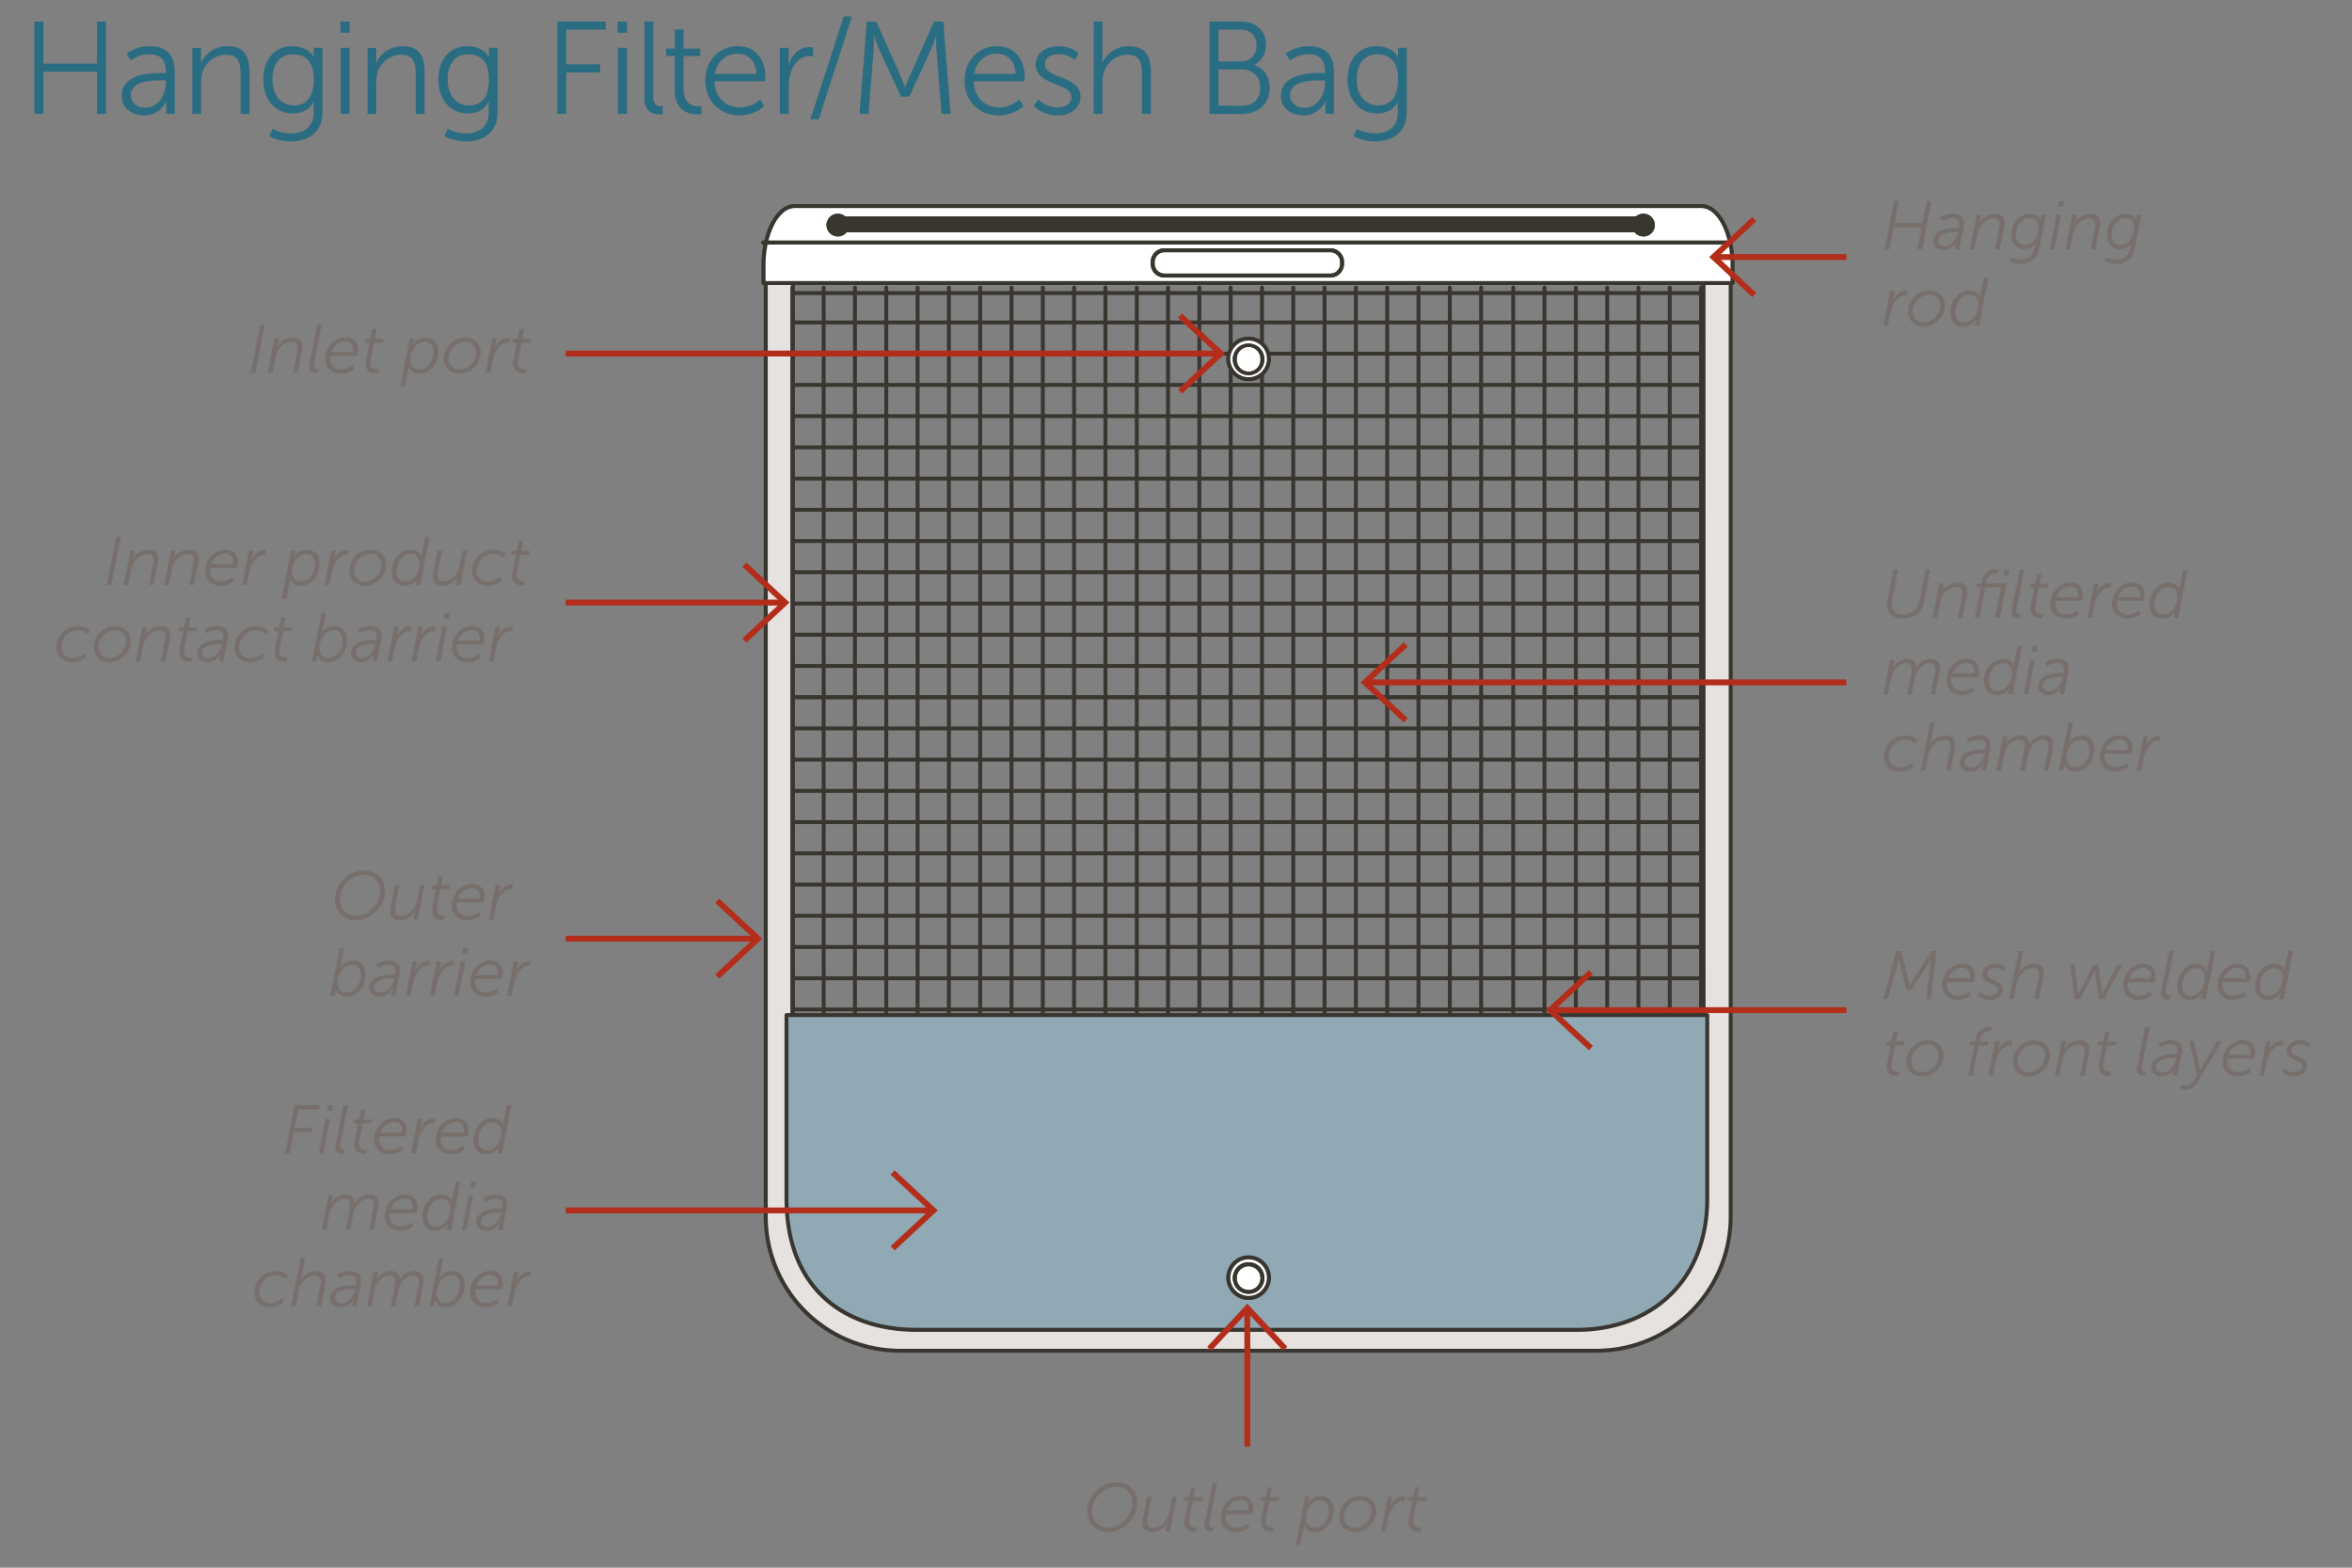 <svg id="dims" xmlns="http://www.w3.org/2000/svg" viewBox="0 0 1200 800">
  <rect x="0" y="0" width="1200" height="800" fill="#808080" stroke="none"/>
  <defs>
    <style>
      .cls-1 {
        fill: #2a6d83;
      }

      .cls-2 {
        fill: #e6e2df;
      }

      .cls-3 {
        fill: #393630;
      }

      .cls-4 {
        fill: #90a9b4;
      }

      .cls-5 {
        fill: #fff;
      }

      .cls-6 {
        fill: #776f6b;
      }

      .cls-7 {
        fill: #b32d1b;
      }
    </style>
  </defs>
  <title>dim-hanging_mesh_tabletop_bags</title>
  <g>
    <path class="cls-1" d="M703.25,53.81c-6.7,0-11-5.22-11-13.26s3.82-12.8,10.38-12.8c6,0,10.66,3,10.66,12.86S708.55,53.81,703.25,53.81Zm-11,11.93-1.75,3.75a24.66,24.66,0,0,0,11.06,2.68c8.24,0,16.15-4.15,16.15-14.87V24.4H713.3v3.68a7.35,7.35,0,0,0,.07,1.14h-.13s-2.21-5.63-11.12-5.63-14.61,6.91-14.61,17,6,17.29,15,17.29c5.22,0,8.64-2.15,10.65-5.9h.13a24.07,24.07,0,0,0-.13,2.42V57.5c0,7.5-5.23,10.58-11.79,10.58A20.7,20.7,0,0,1,692.27,65.74ZM658.2,48.65c0-7.43,10.59-7.64,15.88-7.64H676v1.48C676,48.32,672.14,55,665.71,55,660.68,55,658.2,51.8,658.2,48.65Zm-4.69.27c0,6.7,5.83,10,11.46,10a12.18,12.18,0,0,0,11.26-7.3h.13a27.53,27.53,0,0,0-.13,2.82V58.1h4.35V36.53c0-8.45-4.49-12.94-12.59-12.94a19.36,19.36,0,0,0-12,3.82l2.15,3.49a16.38,16.38,0,0,1,9.51-3.22c4.82,0,8.38,2.21,8.38,8.71v.87h-1.88C668.32,37.26,653.51,37.53,653.51,48.92Zm-31.82,5V35.45h12c5.5,0,9.32,3.69,9.32,9.32S639.45,54,633.75,54Zm0-22.52V15.15h11.39c5,0,8,3.22,8,8s-3.22,8.24-8,8.24ZM617.07,58.1h16.61c7.91,0,14.14-4.82,14.14-13.2,0-5.69-3.08-10.32-7.91-11.66v-.13c3.62-1.81,6-5.36,6-10.25,0-7.37-5.3-11.86-12.73-11.86H617.07Zm-59.1,0h4.56V42a15.58,15.58,0,0,1,.54-4.49,12.79,12.79,0,0,1,12.26-9.58c6.5,0,7.3,4.69,7.3,10V58.1h4.56V36.66c0-8.31-3-13.07-11.26-13.07A14.43,14.43,0,0,0,562.53,32h-.13s.13-1.21.13-2.75V11H558ZM527.3,54a17.17,17.17,0,0,0,12.46,4.89c6.77,0,11.53-3.95,11.53-9.44,0-11.13-18.16-9.12-18.16-16.55,0-3.75,3.28-5.23,6.7-5.23a12,12,0,0,1,8.44,3.08l2.08-3.48s-3.28-3.69-10.39-3.69c-6.09,0-11.52,3.29-11.52,9.32,0,11,18.16,9.18,18.16,16.55,0,3.55-3.15,5.36-6.77,5.36a14.45,14.45,0,0,1-10.05-4.09ZM497,37.73c1.08-6.77,6-10.32,11.6-10.32,5,0,9.31,3.29,9.58,10.32Zm-4.89,3.55c0,10.39,7.57,17.62,17.62,17.62a19.32,19.32,0,0,0,12.47-4.69l-2.08-3.48a15.67,15.67,0,0,1-10.25,4.09c-7,0-12.87-4.69-13.07-13.34h25.87s.13-1.54.13-2.34c0-8.38-4.76-15.55-14.07-15.55C499.64,23.59,492.13,30.23,492.13,41.28ZM438.52,58.1h4.62l2.62-33c.2-2.55.13-6.7.13-6.7H446s1.47,4.35,2.54,6.7l11.06,24.18H464L475,25.14c1.07-2.42,2.48-6.57,2.48-6.57h.13s-.07,4,.13,6.57l2.62,33H485L481.27,11h-4.76L464.18,38.67c-1.07,2.41-2.34,5.76-2.34,5.76h-.14s-1.2-3.35-2.27-5.76L447.1,11h-4.83Zm-25.07,2.81h4.29L434.69,8.39h-4.22ZM397.89,58.1h4.55V43.9a22.21,22.21,0,0,1,.94-6.57c1.47-5,5-8.71,9.78-8.71a12,12,0,0,1,1.68.13V24.26a9.15,9.15,0,0,0-1.81-.2c-5.29,0-9,3.89-10.65,9h-.14a25.81,25.81,0,0,0,.14-2.68v-6h-4.49ZM364.75,37.73c1.07-6.77,6-10.32,11.59-10.32,5,0,9.31,3.29,9.58,10.32Zm-4.89,3.55c0,10.39,7.57,17.62,17.62,17.62a19.31,19.31,0,0,0,12.46-4.69l-2.08-3.48a15.64,15.64,0,0,1-10.25,4.09c-7,0-12.86-4.69-13.06-13.34h25.86s.13-1.54.13-2.34c0-8.38-4.75-15.55-14.07-15.55C367.36,23.59,359.86,30.23,359.86,41.28Zm-15.63,4.56c0,11.26,7.84,12.53,11.73,12.53a11.52,11.52,0,0,0,1.94-.14V54.15a8,8,0,0,1-1.54.13c-2.54,0-7.57-1-7.57-8.91V28.62h8.44V24.8h-8.44V15.09H344.3V24.8h-4.49v3.82h4.42Zm-15.47,4.29c0,7.37,5,8.24,7.78,8.24a11,11,0,0,0,1.67-.14V54.15s-.54.06-1.14.06c-1.74,0-3.75-.67-3.75-5.09V11h-4.56Zm-13.48,8h4.56V24.4h-4.56Zm-.13-41.41h4.76V11h-4.76ZM284.29,58.1h4.62V37H306.2V32.84H288.91V15.15h20.17V11H284.29Zm-44.82-4.29c-6.7,0-11.06-5.22-11.06-13.26s3.82-12.8,10.39-12.8c6,0,10.65,3,10.65,12.86S244.76,53.81,239.47,53.81Zm-11,11.93-1.74,3.75a24.62,24.62,0,0,0,11,2.68c8.24,0,16.15-4.15,16.15-14.87V24.4h-4.42v3.68a8.55,8.55,0,0,0,.06,1.14h-.13s-2.21-5.63-11.12-5.63-14.61,6.91-14.61,17,6,17.29,15,17.29c5.23,0,8.64-2.15,10.65-5.9h.14a22.37,22.37,0,0,0-.14,2.42V57.5c0,7.5-5.22,10.58-11.79,10.58A20.7,20.7,0,0,1,228.48,65.74Zm-41-7.64H192V42a16.66,16.66,0,0,1,.53-4.55,12.83,12.83,0,0,1,12.27-9.52c6.5,0,7.3,4.69,7.3,10V58.1h4.56V36.66c0-8.31-3-13.07-11.26-13.07A14.36,14.36,0,0,0,192,32.1h-.13s.13-1.2.13-2.68v-5h-4.49Zm-13.68,0h4.56V24.4h-4.56Zm-.13-41.41h4.76V11h-4.76ZM150.09,53.81c-6.7,0-11.05-5.22-11.05-13.26s3.82-12.8,10.38-12.8c6,0,10.65,3,10.65,12.86S155.38,53.81,150.09,53.81Zm-11,11.93-1.74,3.75a24.63,24.63,0,0,0,11.06,2.68c8.24,0,16.14-4.15,16.14-14.87V24.4h-4.42v3.68a7.35,7.35,0,0,0,.07,1.14h-.14s-2.21-5.63-11.12-5.63-14.6,6.91-14.6,17,6,17.29,15,17.29c5.23,0,8.65-2.15,10.66-5.9h.13a24.07,24.07,0,0,0-.13,2.42V57.5c0,7.5-5.23,10.58-11.79,10.58A20.77,20.77,0,0,1,139.1,65.74Zm-41-7.64h4.55V42a16.65,16.65,0,0,1,.54-4.55,12.82,12.82,0,0,1,12.26-9.52c6.5,0,7.3,4.69,7.3,10V58.1h4.56V36.66c0-8.31-3-13.07-11.26-13.07a14.33,14.33,0,0,0-13.46,8.51h-.14a25.81,25.81,0,0,0,.14-2.68v-5H98.09ZM66.78,48.65c0-7.43,10.59-7.64,15.88-7.64H84.6v1.48C84.6,48.32,80.71,55,74.28,55,69.26,55,66.78,51.8,66.78,48.65Zm-4.69.27c0,6.7,5.83,10,11.46,10A12.16,12.16,0,0,0,84.8,51.6h.14a25.59,25.59,0,0,0-.14,2.82V58.1h4.36V36.53c0-8.45-4.49-12.94-12.6-12.94a19.35,19.35,0,0,0-12,3.82l2.14,3.49a16.39,16.39,0,0,1,9.52-3.22c4.82,0,8.37,2.21,8.37,8.71v.87H82.73C76.9,37.26,62.09,37.53,62.09,48.92ZM17.5,58.1h4.62V36.59H49.46V58.1h4.62V11H49.46V32.44H22.12V11H17.5Z"/>
    <path class="cls-2" d="M883,134.46c0,.62,0,1.23,0,1.86V620.79a68.48,68.48,0,0,1-68.48,68.49H459.19a68.49,68.49,0,0,1-68.49-68.49V136.32c0-.63,0-1.24.05-1.86l13.84.48,0,1.38V620.79a54.72,54.72,0,0,0,54.65,54.65H814.56a54.71,54.71,0,0,0,54.64-54.65l-.05-486Z"/>
    <path class="cls-3" d="M883,134.46l-1,0c0,.64,0,1.25,0,1.84V620.79a67.46,67.46,0,0,1-67.48,67.49H459.19a67.48,67.48,0,0,1-67.49-67.49V136.32c0-.59,0-1.2.05-1.83l-1,0,0,1,12.84.44V620.79a55.72,55.72,0,0,0,55.65,55.65H814.56a55.71,55.71,0,0,0,55.64-55.65l-.05-485,12.87-.33,0-1-1,0,1,0,0-1-13.84.36a1,1,0,0,0-1,1l.05,486a53.71,53.71,0,0,1-53.64,53.65H459.19a53.72,53.72,0,0,1-53.65-53.65V136.35l0-1.38a1,1,0,0,0-.27-.71,1,1,0,0,0-.69-.32l-13.84-.48a1,1,0,0,0-.72.27,1,1,0,0,0-.32.7c0,.6-.05,1.23-.05,1.89V620.79a69.49,69.49,0,0,0,69.49,69.49H814.56A69.49,69.49,0,0,0,884,620.79V136.32c0-.66,0-1.29,0-1.89a1,1,0,0,0-1-1Z"/>
    <path class="cls-3" d="M756.67,517.4V146.78a1,1,0,1,0-2,0V517.4a1,1,0,0,0,2,0"/>
    <path class="cls-3" d="M740.69,517.4V146.78a1,1,0,1,0-2,0V517.4a1,1,0,1,0,2,0"/>
    <path class="cls-3" d="M724.72,517.4V146.78a1,1,0,1,0-2,0V517.4a1,1,0,0,0,2,0"/>
    <path class="cls-3" d="M708.75,517.4V146.78a1,1,0,1,0-2,0V517.4a1,1,0,1,0,2,0"/>
    <path class="cls-3" d="M692.77,517.4V146.78a1,1,0,1,0-2,0V517.4a1,1,0,1,0,2,0"/>
    <path class="cls-3" d="M676.8,517.4V146.78a1,1,0,1,0-2,0V517.4a1,1,0,0,0,2,0"/>
    <path class="cls-3" d="M660.83,517.4V146.78a1,1,0,1,0-2,0V517.4a1,1,0,0,0,2,0"/>
    <path class="cls-3" d="M644.86,517.4V146.78a1,1,0,1,0-2,0V517.4a1,1,0,0,0,2,0"/>
    <path class="cls-3" d="M628.88,517.4V146.78a1,1,0,1,0-2,0V517.4a1,1,0,0,0,2,0"/>
    <path class="cls-3" d="M868.89,517.4V146.78a1,1,0,1,0-2,0V517.4a1,1,0,0,0,2,0"/>
    <path class="cls-3" d="M852.92,517.4V146.78a1,1,0,1,0-2,0V517.4a1,1,0,0,0,2,0"/>
    <path class="cls-3" d="M836.94,517.4V146.78a1,1,0,1,0-2,0V517.4a1,1,0,1,0,2,0"/>
    <path class="cls-3" d="M821,517.4V146.78a1,1,0,1,0-2,0V517.4a1,1,0,0,0,2,0"/>
    <path class="cls-3" d="M805,517.4V146.78a1,1,0,1,0-2,0V517.4a1,1,0,1,0,2,0"/>
    <path class="cls-3" d="M789,517.4V146.78a1,1,0,1,0-2,0V517.4a1,1,0,0,0,2,0"/>
    <path class="cls-3" d="M773.05,517.4V146.78a1,1,0,1,0-2,0V517.4a1,1,0,0,0,2,0"/>
    <path class="cls-3" d="M612.91,517.4V146.78a1,1,0,1,0-2,0V517.4a1,1,0,0,0,2,0"/>
    <path class="cls-3" d="M596.94,517.4V146.78a1,1,0,1,0-2,0V517.4a1,1,0,1,0,2,0"/>
    <path class="cls-3" d="M581,517.4V146.78a1,1,0,1,0-2,0V517.4a1,1,0,1,0,2,0"/>
    <path class="cls-3" d="M565,517.4V146.78a1,1,0,1,0-2,0V517.4a1,1,0,0,0,2,0"/>
    <path class="cls-3" d="M549,517.4V146.78a1,1,0,1,0-2,0V517.4a1,1,0,1,0,2,0"/>
    <path class="cls-3" d="M533.05,517.4V146.78a1,1,0,1,0-2,0V517.4a1,1,0,0,0,2,0"/>
    <path class="cls-3" d="M517.07,517.4V146.78a1,1,0,1,0-2,0V517.4a1,1,0,0,0,2,0"/>
    <path class="cls-3" d="M501.1,517.4V146.78a1,1,0,1,0-2,0V517.4a1,1,0,0,0,2,0"/>
    <path class="cls-3" d="M485.13,517.4V146.78a1,1,0,1,0-2,0V517.4a1,1,0,0,0,2,0"/>
    <path class="cls-3" d="M469.16,517.4V146.78a1,1,0,0,0-2,0V517.4a1,1,0,0,0,2,0"/>
    <path class="cls-3" d="M453.18,517.4V146.78a1,1,0,0,0-2,0V517.4a1,1,0,0,0,2,0"/>
    <path class="cls-3" d="M437.21,517.4V146.78a1,1,0,0,0-2,0V517.4a1,1,0,0,0,2,0"/>
    <path class="cls-3" d="M421.24,517.4V146.78a1,1,0,1,0-2,0V517.4a1,1,0,0,0,2,0"/>
    <path class="cls-3" d="M405.26,517.4V146.78a1,1,0,1,0-2,0V517.4a1,1,0,0,0,2,0"/>
    <path class="cls-3" d="M405.66,516.14H866.73a1,1,0,0,0,0-2H405.66a1,1,0,1,0,0,2"/>
    <path class="cls-3" d="M405.66,500.21H866.73a1,1,0,0,0,0-2H405.66a1,1,0,0,0,0,2"/>
    <path class="cls-3" d="M405.66,484.27H866.73a1,1,0,0,0,0-2H405.66a1,1,0,0,0,0,2"/>
    <path class="cls-3" d="M405.66,468.33H866.73a1,1,0,0,0,0-2H405.66a1,1,0,0,0,0,2"/>
    <path class="cls-3" d="M405.66,452.4H866.73a1,1,0,0,0,0-2H405.66a1,1,0,1,0,0,2"/>
    <path class="cls-3" d="M405.66,436.46H866.73a1,1,0,0,0,0-2H405.66a1,1,0,0,0,0,2"/>
    <path class="cls-3" d="M405.66,420.52H866.73a1,1,0,0,0,0-2H405.66a1,1,0,0,0,0,2"/>
    <path class="cls-3" d="M405.66,404.59H866.73a1,1,0,0,0,0-2H405.66a1,1,0,0,0,0,2"/>
    <path class="cls-3" d="M405.66,388.65H866.73a1,1,0,0,0,0-2H405.66a1,1,0,1,0,0,2"/>
    <path class="cls-3" d="M405.66,372.71H866.73a1,1,0,0,0,0-2H405.66a1,1,0,0,0,0,2"/>
    <path class="cls-3" d="M405.66,356.78H866.73a1,1,0,0,0,0-2H405.66a1,1,0,0,0,0,2"/>
    <path class="cls-3" d="M405.66,356.78H866.73a1,1,0,0,0,0-2H405.66a1,1,0,0,0,0,2"/>
    <path class="cls-3" d="M405.66,340.84H867.92a1,1,0,0,0,0-2H405.66a1,1,0,0,0,0,2"/>
    <path class="cls-3" d="M405.66,324.9H867.92a1,1,0,0,0,0-2H405.66a1,1,0,1,0,0,2"/>
    <path class="cls-3" d="M405.66,309H867.92a1,1,0,0,0,0-2H405.66a1,1,0,0,0,0,2"/>
    <path class="cls-3" d="M405.66,293H867.92a1,1,0,0,0,0-2H405.66a1,1,0,0,0,0,2"/>
    <path class="cls-3" d="M405.66,277.1H867.92a1,1,0,0,0,0-2H405.66a1,1,0,1,0,0,2"/>
    <path class="cls-3" d="M405.66,261.16H867.92a1,1,0,0,0,0-2H405.66a1,1,0,0,0,0,2"/>
    <path class="cls-3" d="M405.66,245.22H867.92a1,1,0,0,0,0-2H405.66a1,1,0,0,0,0,2"/>
    <path class="cls-3" d="M405.66,229.29H867.92a1,1,0,1,0,0-2H405.66a1,1,0,0,0,0,2"/>
    <path class="cls-3" d="M405.66,213.35H867.92a1,1,0,0,0,0-2H405.66a1,1,0,0,0,0,2"/>
    <path class="cls-3" d="M405.66,197.41H867.92a1,1,0,0,0,0-2H405.66a1,1,0,0,0,0,2"/>
    <path class="cls-3" d="M405.66,181.48H867.92a1,1,0,0,0,0-2H405.66a1,1,0,0,0,0,2"/>
    <path class="cls-3" d="M405.66,165.54H867.92a1,1,0,1,0,0-2H405.66a1,1,0,0,0,0,2"/>
    <path class="cls-3" d="M405.66,150.55H867.92a1,1,0,0,0,0-2H405.66a1,1,0,0,0,0,2"/>
    <path class="cls-4" d="M401.27,518v93.59c0,46.21,29.74,67.06,66.43,67.06H804.62c36.69,0,66.43-23.85,66.43-67.06V518Z"/>
    <path class="cls-3" d="M401.27,518h-1v93.59c0,23.31,7.52,40.4,19.78,51.6s29.12,16.46,47.65,16.46H804.62c18.56,0,35.43-6,47.66-17.6s19.78-28.63,19.77-50.46V518a1,1,0,0,0-1-1H401.27a1,1,0,0,0-1,1h1v1H870.05v92.59c0,21.38-7.33,37.84-19.14,49s-28.15,17-46.29,17H467.7c-18.16,0-34.51-5.16-46.3-15.94s-19.13-27.23-19.13-50.12V518h-1v0Z"/>
    <path class="cls-3" d="M648.38,652a11.33,11.33,0,1,0-11.33,11.33A11.33,11.33,0,0,0,648.38,652a1,1,0,0,0-2,0,9.32,9.32,0,1,1-2.73-6.6,9.31,9.31,0,0,1,2.73,6.6,1,1,0,0,0,2,0Z"/>
    <path class="cls-5" d="M647.38,652a10.33,10.33,0,1,0-10.33,10.33A10.33,10.33,0,0,0,647.38,652Z"/>
    <path class="cls-3" d="M647.38,652h1a11.33,11.33,0,1,0-11.33,11.33A11.33,11.33,0,0,0,648.38,652h-2a9.32,9.32,0,1,1-2.73-6.6,9.31,9.31,0,0,1,2.73,6.6Z"/>
    <path class="cls-3" d="M645.1,652.24a8.06,8.06,0,1,0-8.05,8,8.05,8.05,0,0,0,8.05-8,1,1,0,0,0-2,0,6.06,6.06,0,1,1-1.77-4.28,6,6,0,0,1,1.77,4.28,1,1,0,0,0,2,0Z"/>
    <path class="cls-3" d="M644.1,652.24h1a8.06,8.06,0,1,0-8.05,8,8.05,8.05,0,0,0,8.05-8h-2a6.06,6.06,0,1,1-1.77-4.28,6,6,0,0,1,1.77,4.28Z"/>
    <path class="cls-3" d="M648.38,183.14a11.33,11.33,0,1,0-11.33,11.34,11.33,11.33,0,0,0,11.33-11.34,1,1,0,0,0-2,0,9.34,9.34,0,1,1-2.73-6.59,9.29,9.29,0,0,1,2.73,6.59,1,1,0,0,0,2,0Z"/>
    <path class="cls-5" d="M647.38,183.14a10.33,10.33,0,1,0-10.33,10.34A10.34,10.34,0,0,0,647.38,183.14Z"/>
    <path class="cls-3" d="M647.38,183.14h1a11.33,11.33,0,1,0-11.33,11.34,11.33,11.33,0,0,0,11.33-11.34h-2a9.34,9.34,0,1,1-2.73-6.59,9.29,9.29,0,0,1,2.73,6.59Z"/>
    <path class="cls-3" d="M645.1,183.36a8.06,8.06,0,1,0-8.05,8.06,8.06,8.06,0,0,0,8.05-8.06,1,1,0,0,0-2,0,6.06,6.06,0,1,1-12.11,0,6.06,6.06,0,1,1,12.11,0,1,1,0,0,0,2,0Z"/>
    <path class="cls-3" d="M644.1,183.36h1a8.06,8.06,0,1,0-8.05,8.06,8.06,8.06,0,0,0,8.05-8.06h-2a6.06,6.06,0,1,1-12.11,0,6.06,6.06,0,1,1,12.11,0Z"/>
    <path class="cls-5" d="M883.9,144.41v-9c0-16.69-7.13-30.23-15.93-30.23H405.53c-8.8,0-15.94,13.54-15.94,30.23v9Z"/>
    <path class="cls-3" d="M883.9,144.41h1v-9c0-8.49-1.8-16.18-4.78-21.84a21.42,21.42,0,0,0-5.32-6.79,10.9,10.9,0,0,0-6.83-2.6H405.53a10.9,10.9,0,0,0-6.83,2.6c-3.06,2.46-5.56,6.45-7.33,11.4a52,52,0,0,0-2.78,17.23v9a1,1,0,0,0,1,1H883.9a1,1,0,0,0,1-1h-1v-1H390.59v-8c0-8.2,1.76-15.62,4.56-20.91a19.36,19.36,0,0,1,4.8-6.16,8.88,8.88,0,0,1,5.58-2.16H868a8.83,8.83,0,0,1,5.57,2.16c2.66,2.12,5,5.8,6.7,10.51a49.87,49.87,0,0,1,2.66,16.56v9h1v0Z"/>
    <path class="cls-5" d="M883.9,144.41v-9c0-16.69-7.13-30.23-15.93-30.23H405.53c-8.8,0-15.94,13.54-15.94,30.23v9Z"/>
    <path class="cls-3" d="M883.9,144.41h1v-9c0-8.49-1.8-16.18-4.78-21.84a21.42,21.42,0,0,0-5.32-6.79,10.9,10.9,0,0,0-6.83-2.6H405.53a10.9,10.9,0,0,0-6.83,2.6c-3.06,2.46-5.56,6.45-7.33,11.4a52,52,0,0,0-2.78,17.23v9a1,1,0,0,0,1,1H883.9a1,1,0,0,0,1-1h-1v-1H390.59v-8c0-8.2,1.76-15.62,4.56-20.91a19.36,19.36,0,0,1,4.8-6.16,8.88,8.88,0,0,1,5.58-2.16H868a8.83,8.83,0,0,1,5.57,2.16c2.66,2.12,5,5.8,6.7,10.51a49.87,49.87,0,0,1,2.66,16.56v9h1v0Z"/>
    <path class="cls-3" d="M389.41,124.79H882.2a1,1,0,0,0,0-2H389.41a1,1,0,0,0,0,2"/>
    <path class="cls-3" d="M389.41,124.79H882.2a1,1,0,0,0,0-2H389.41a1,1,0,0,0,0,2"/>
    <path class="cls-3" d="M678.76,139.61H594.1a5,5,0,0,1-5-5v-.92a5,5,0,0,1,1.47-3.52,5,5,0,0,1,3.51-1.46h84.66a5,5,0,0,1,5,5v.92a5,5,0,0,1-5,5,1,1,0,0,0,0,2,7,7,0,0,0,7-7v-.92a7,7,0,0,0-7-7H594.1a7,7,0,0,0-7,7v.92a7,7,0,0,0,7,7h84.66a1,1,0,0,0,0-2Z"/>
    <path class="cls-3" d="M678.76,140.61v-1H594.1a5,5,0,0,1-5-5v-.92a5,5,0,0,1,1.47-3.52,5,5,0,0,1,3.51-1.46h84.66a5,5,0,0,1,5,5v.92a5,5,0,0,1-5,5v2a7,7,0,0,0,7-7v-.92a7,7,0,0,0-7-7H594.1a7,7,0,0,0-7,7v.92a7,7,0,0,0,7,7h84.66Z"/>
    <path class="cls-3" d="M838.45,109.06a5.76,5.76,0,0,0-4,1.6l.69.73v-1H430.77v1l.69-.73a5.79,5.79,0,1,0,.84,7.41l-.83-.56v1h403v-1l-.83.56a5.8,5.8,0,1,0,4.82-9,1,1,0,0,0,0,2,3.8,3.8,0,1,1-3.16,5.9,1,1,0,0,0-.83-.45h-403a1,1,0,0,0-.83.45,3.81,3.81,0,1,1-.56-4.85,1,1,0,0,0,.69.28H835.16a1,1,0,0,0,.69-.28,3.76,3.76,0,0,1,2.6-1,1,1,0,0,0,0-2Z"/>
    <path class="cls-3" d="M838.45,110.06a4.75,4.75,0,0,0-3.29,1.33H430.77a4.75,4.75,0,0,0-3.29-1.33,4.8,4.8,0,1,0,4,7.45h403a4.8,4.8,0,1,0,4-7.45Z"/>
    <path class="cls-3" d="M838.45,110.06v-1a5.76,5.76,0,0,0-4,1.6l.69.73v-1H430.77v1l.69-.73a5.79,5.79,0,1,0,.84,7.41l-.83-.56v1h403v-1l-.83.56a5.8,5.8,0,1,0,4.82-9v2a3.8,3.8,0,1,1-3.16,5.9,1,1,0,0,0-.83-.45h-403a1,1,0,0,0-.83.45,3.81,3.81,0,1,1-.56-4.85,1,1,0,0,0,.69.28H835.16a1,1,0,0,0,.69-.28,3.76,3.76,0,0,1,2.6-1Z"/>
    <path class="cls-6" d="M1099.19,308.52c0-5.67,3.89-9.06,7.32-9.06,3,0,4.38,2.24,4.38,5,0,4.34-2.84,9.17-7.21,9.17C1100.87,313.6,1099.19,311.67,1099.19,308.52Zm-2.45.14c0,4.34,2.31,7.07,6.55,7.07a7.65,7.65,0,0,0,6.41-3.67h.07a8.24,8.24,0,0,0-.39,1.4l-.35,1.85h2.31l4.76-24.6h-2.38l-1.68,8.61a8.91,8.91,0,0,0-.14,1.47h-.07c-.77-2.35-3-3.5-5.42-3.5C1101.4,297.29,1096.74,301.94,1096.74,308.66Zm-16.09-4a7.75,7.75,0,0,1,7.14-5.39c2.27,0,4,1.37,4,4.17a7.55,7.55,0,0,1-.11,1.22Zm-3.08,3.64c0,4.45,3.22,7.42,8,7.42a11.63,11.63,0,0,0,6.58-2.31l-.77-2a10,10,0,0,1-5.74,2.14c-3.75,0-5.64-2.45-5.64-5.46a8,8,0,0,1,.14-1.51h13.51a11.35,11.35,0,0,0,.53-3c0-3.68-2-6.37-6.44-6.37C1081.87,297.29,1077.57,302.57,1077.57,308.31Zm-12.6,7h2.37l1.27-6.58c.73-3.81,3.5-8.82,7.28-8.82a6.51,6.51,0,0,1,.87.07l.46-2.34a4.39,4.39,0,0,0-1-.11c-2.91,0-5.25,2.31-6.44,4.83h-.07s.24-.77.42-1.54l.63-3.11h-2.35Zm-15.79-10.64a7.75,7.75,0,0,1,7.14-5.39c2.28,0,4,1.37,4,4.17a8.28,8.28,0,0,1-.1,1.22Zm-3.08,3.64c0,4.45,3.22,7.42,8.05,7.42a11.63,11.63,0,0,0,6.58-2.31l-.77-2a10,10,0,0,1-5.74,2.14c-3.74,0-5.63-2.45-5.63-5.46a7.26,7.26,0,0,1,.14-1.51h13.51a11.54,11.54,0,0,0,.52-3c0-3.68-2-6.37-6.44-6.37C1050.41,297.29,1046.1,302.57,1046.1,308.31ZM1036,310.48c0,4.2,2.84,5,5.11,5a6.21,6.21,0,0,0,.91-.07l.42-2.13a6.16,6.16,0,0,1-1,.07c-1.3,0-3-.39-3-3.15a9.93,9.93,0,0,1,.17-1.58l1.68-8.71h4.41l.39-2h-4.45l1-5h-2.35l-1,5H1036l-.39,2h2.31l-1.71,8.68A13.19,13.19,0,0,0,1036,310.48Zm-9.69,1.72c0,2.73,2,3.25,3.39,3.25a5.19,5.19,0,0,0,.81-.07l.45-2.13a4.06,4.06,0,0,1-.52,0c-.74,0-1.65-.1-1.65-1.57a6.79,6.79,0,0,1,.11-1.09l3.88-19.91h-2.38l-4,20.23A5.68,5.68,0,0,0,1026.33,312.2ZM1022,293.68h2.59l.6-3h-2.56Zm-4.09,21.63h2.38l3.43-17.6h-10.43l.14-.63c.77-3.92,3.43-4.41,4.79-4.41a4.18,4.18,0,0,1,.81.07l.45-2.14a10.69,10.69,0,0,0-1.29-.07c-1.82,0-6,.7-7.11,6.44l-.14.74h-2.2l-.39,2h2.21l-3,15.57h2.38l3-15.57h8Zm-31.92,0h2.38l1.57-8.15c.81-4.06,4.27-7.63,8.23-7.63,1.82,0,3,.91,3,2.9a11.65,11.65,0,0,1-.28,2.35l-2,10.53h2.38l2.17-11.13a12.44,12.44,0,0,0,.28-2.34c0-3-1.86-4.55-5-4.55a9.28,9.28,0,0,0-7.77,4.58h-.07a11,11,0,0,0,.45-1.64l.46-2.52h-2.31Zm-23.24-6.72c0,4.52,3.32,7.14,8.26,7.14a10.41,10.41,0,0,0,10.68-8.82l3.21-16.2H982.4l-3.11,15.89a8.11,8.11,0,0,1-8.3,6.86c-3.67,0-5.84-1.89-5.84-5.15a7.42,7.42,0,0,1,.17-1.64l3.12-16H966l-3.11,15.89A10.14,10.14,0,0,0,962.7,308.59Z"/>
    <path class="cls-6" d="M1042.29,350c0-4.27,6.26-4.58,9.2-4.58h1l-.14.63c-.7,3.08-3.4,6.68-6.69,6.68C1043.34,352.7,1042.29,351.41,1042.29,350Zm-2.45.32c0,2.83,2.45,4.44,5.28,4.44a7.8,7.8,0,0,0,6.44-4h.07a13.34,13.34,0,0,0-.38,1.5l-.42,2h2.27l2.17-11.09a9.79,9.79,0,0,0,.21-1.93c0-3.46-2.31-5-5.81-5a12,12,0,0,0-6.3,1.82l.77,2a10.45,10.45,0,0,1,5.32-1.68c2.7,0,3.61,1.4,3.61,3.15a8.15,8.15,0,0,1-.25,1.86h-1.12C1046.84,343.43,1039.84,344.58,1039.84,350.29Zm-7.39,4h2.38l3.43-17.6h-2.38Zm4.1-21.63h2.59l.59-3h-2.55Zm-21.81,14.84c0-5.67,3.89-9.06,7.32-9.06,3,0,4.37,2.24,4.37,5,0,4.34-2.83,9.17-7.21,9.17C1016.42,352.6,1014.74,350.67,1014.74,347.52Zm-2.45.14c0,4.34,2.31,7.07,6.55,7.07a7.62,7.62,0,0,0,6.4-3.67h.07a8.84,8.84,0,0,0-.38,1.4l-.35,1.85h2.31l4.76-24.6h-2.38l-1.68,8.61a8.91,8.91,0,0,0-.14,1.47h-.07c-.77-2.35-3-3.5-5.43-3.5C1017,336.29,1012.29,340.94,1012.29,347.66Zm-16.1-4a7.75,7.75,0,0,1,7.14-5.39c2.28,0,4,1.37,4,4.17a8.28,8.28,0,0,1-.1,1.22Zm-3.08,3.64c0,4.45,3.22,7.42,8,7.42a11.63,11.63,0,0,0,6.58-2.31l-.77-2a10,10,0,0,1-5.74,2.14c-3.74,0-5.63-2.45-5.63-5.46a7.26,7.26,0,0,1,.14-1.51h13.51a11.54,11.54,0,0,0,.52-3c0-3.68-2-6.37-6.44-6.37C997.42,336.29,993.11,341.57,993.11,347.31Zm-32.2,7h2.38L964.9,346c.7-3.71,3.82-7.56,7.49-7.56,2.28,0,2.91,1.29,2.91,3a13.65,13.65,0,0,1-.28,2.49l-2,10.39h2.38L977,346c.7-3.5,3.54-7.52,7.32-7.52,2.31,0,3,1.26,3,3a12.48,12.48,0,0,1-.29,2.42l-2,10.39h2.39l2.13-11.06a11.71,11.71,0,0,0,.28-2.38c0-3-1.68-4.58-4.9-4.58a8.66,8.66,0,0,0-7.21,4.41h-.07c-.14-2.77-1.37-4.41-4.62-4.41a8.75,8.75,0,0,0-7.28,4.58h-.07s.31-.8.45-1.57l.49-2.59h-2.34Z"/>
    <path class="cls-6" d="M1090.2,393.31h2.38l1.26-6.58c.74-3.81,3.5-8.82,7.28-8.82a6.83,6.83,0,0,1,.88.07l.45-2.34a4.39,4.39,0,0,0-1-.11c-2.9,0-5.25,2.31-6.44,4.83h-.07s.25-.77.42-1.54l.63-3.11h-2.34Zm-15.78-10.64a7.75,7.75,0,0,1,7.14-5.39c2.27,0,4,1.37,4,4.17a7.55,7.55,0,0,1-.11,1.22Zm-3.08,3.64c0,4.45,3.22,7.42,8.05,7.42a11.63,11.63,0,0,0,6.58-2.31l-.77-2a10,10,0,0,1-5.74,2.14c-3.75,0-5.64-2.45-5.64-5.46a8,8,0,0,1,.14-1.51h13.51a11.35,11.35,0,0,0,.53-3c0-3.68-2-6.37-6.44-6.37C1075.64,375.29,1071.34,380.57,1071.34,386.31Zm-17,.32c0-4.52,2.9-9.17,7.24-9.17,2.77,0,4.45,1.92,4.45,5.07,0,5.67-3.89,9.07-7.28,9.07C1055.62,391.6,1054.33,389.32,1054.33,386.63Zm-3.82,6.68h2.28l.31-1.61a8.38,8.38,0,0,0,.18-1.57h.07a5.46,5.46,0,0,0,5.53,3.6c4.9,0,9.59-4.65,9.59-11.37,0-4.34-2.35-7.07-6.48-7.07a7.64,7.64,0,0,0-6.37,3.53h-.07a16.31,16.31,0,0,0,.46-1.61l1.64-8.5h-2.38Zm-31.88,0H1021l1.61-8.29c.7-3.71,3.81-7.56,7.49-7.56,2.27,0,2.9,1.29,2.9,3a12.82,12.82,0,0,1-.28,2.49l-2,10.39h2.38l1.65-8.33c.7-3.5,3.53-7.52,7.31-7.52,2.31,0,3,1.26,3,3a13.23,13.23,0,0,1-.28,2.42l-2,10.39h2.38l2.13-11.06a11.71,11.71,0,0,0,.28-2.38c0-3-1.68-4.58-4.9-4.58a8.69,8.69,0,0,0-7.21,4.41h-.07c-.14-2.77-1.36-4.41-4.62-4.41a8.78,8.78,0,0,0-7.28,4.58h-.07a14.56,14.56,0,0,0,.46-1.57l.49-2.59H1022ZM1002.42,389c0-4.27,6.27-4.58,9.21-4.58h1l-.14.63c-.7,3.08-3.39,6.68-6.68,6.68C1003.47,391.7,1002.42,390.41,1002.42,389Zm-2.45.32c0,2.83,2.45,4.44,5.29,4.44a7.8,7.8,0,0,0,6.44-4h.07a14.62,14.62,0,0,0-.39,1.5l-.42,2h2.28l2.17-11.09a9.79,9.79,0,0,0,.21-1.93c0-3.46-2.31-5-5.81-5a12,12,0,0,0-6.3,1.82l.77,2a10.41,10.41,0,0,1,5.32-1.68c2.69,0,3.6,1.4,3.6,3.15a8,8,0,0,1-.24,1.86h-1.12C1007,382.43,1000,383.58,1000,389.29Zm-20.05,4h2.38l1.57-8.15c.81-4.06,4.31-7.63,8.26-7.63a2.68,2.68,0,0,1,3,2.9,14.29,14.29,0,0,1-.28,2.35l-2,10.53h2.38l2.14-11.13a12.44,12.44,0,0,0,.28-2.34c0-3-1.82-4.55-5-4.55a9.16,9.16,0,0,0-7.7,4.51h-.07s.25-.77.42-1.57l1.82-9.52h-2.38Zm-18.73-7.07c0,4.52,3.29,7.49,8.09,7.49a11,11,0,0,0,7-2.62l-.74-2a9.66,9.66,0,0,1-6.16,2.49,5.38,5.38,0,0,1-5.74-5.57,8.68,8.68,0,0,1,8.47-8.57,6.61,6.61,0,0,1,4.83,2l1.44-1.61s-1.93-2.52-6.37-2.52A11,11,0,0,0,961.19,386.24Z"/>
    <path class="cls-6" d="M1153,503.1c0-5.67,3.88-9.07,7.31-9.07,3,0,4.38,2.24,4.38,5,0,4.34-2.84,9.17-7.21,9.17C1154.67,508.17,1153,506.25,1153,503.1Zm-2.45.14c0,4.34,2.31,7.07,6.54,7.07a7.66,7.66,0,0,0,6.41-3.68h.07a8.24,8.24,0,0,0-.39,1.4l-.35,1.86h2.31l4.76-24.61h-2.38l-1.68,8.61a9,9,0,0,0-.14,1.47h-.07a5.36,5.36,0,0,0-5.42-3.5C1155.19,491.86,1150.54,496.52,1150.54,503.24Zm-16.1-4a7.74,7.74,0,0,1,7.14-5.39c2.27,0,4,1.36,4,4.16a7.76,7.76,0,0,1-.11,1.23Zm-3.08,3.64c0,4.44,3.22,7.42,8.05,7.42A11.63,11.63,0,0,0,1146,508l-.77-2a10.06,10.06,0,0,1-5.74,2.13c-3.75,0-5.64-2.45-5.64-5.46a7.83,7.83,0,0,1,.14-1.5h13.51a11.36,11.36,0,0,0,.53-3c0-3.67-2-6.37-6.44-6.37C1135.66,491.86,1131.36,497.15,1131.36,502.89Zm-18.06.21c0-5.67,3.88-9.07,7.31-9.07,3.05,0,4.38,2.24,4.38,5,0,4.34-2.84,9.17-7.21,9.17C1115,508.17,1113.3,506.25,1113.3,503.1Zm-2.45.14c0,4.34,2.31,7.07,6.54,7.07a7.66,7.66,0,0,0,6.41-3.68h.07a8.24,8.24,0,0,0-.39,1.4l-.35,1.86h2.31l4.76-24.61h-2.38l-1.68,8.61a9,9,0,0,0-.14,1.47h-.07a5.36,5.36,0,0,0-5.42-3.5C1115.5,491.86,1110.85,496.52,1110.85,503.24Zm-8.3,3.53c0,2.73,2,3.26,3.4,3.26a5,5,0,0,0,.8-.07l.46-2.14a3.12,3.12,0,0,1-.53,0c-.73,0-1.64-.11-1.64-1.58a6.46,6.46,0,0,1,.1-1.08l3.89-19.92h-2.38l-4,20.23A6.35,6.35,0,0,0,1102.55,506.77Zm-16.27-7.52a7.74,7.74,0,0,1,7.14-5.39c2.28,0,4,1.36,4,4.16a8.51,8.51,0,0,1-.1,1.23Zm-3.08,3.64c0,4.44,3.22,7.42,8,7.42a11.63,11.63,0,0,0,6.58-2.31l-.77-2a10,10,0,0,1-5.74,2.13c-3.75,0-5.64-2.45-5.64-5.46a7.83,7.83,0,0,1,.14-1.5h13.52a11.56,11.56,0,0,0,.52-3c0-3.67-2-6.37-6.44-6.37C1087.5,491.86,1083.2,497.15,1083.2,502.89Zm-24.61,7h2.59l6.69-12.64c.46-.84.91-1.89.91-1.89h.07s.07,1.05.18,1.89l1.89,12.64h2.59l9.34-17.61h-2.55l-6.86,13.2c-.46.91-.88,1.89-.88,1.89h-.07s-.07-1.09-.17-1.89l-1.79-13.13h-2.38l-6.82,13.13c-.46.87-.95,1.89-.95,1.89h-.07s0-1-.14-1.89l-1.71-13.2h-2.39Zm-33.56,0h2.38l1.58-8.16c.8-4.06,4.3-7.63,8.26-7.63a2.69,2.69,0,0,1,3,2.91,14.18,14.18,0,0,1-.28,2.34l-2,10.54h2.38l2.13-11.13a11.84,11.84,0,0,0,.28-2.35c0-3-1.82-4.55-5-4.55a9.13,9.13,0,0,0-7.7,4.52H1030s.24-.77.42-1.58l1.82-9.52h-2.38Zm-16.24-2.14a8.56,8.56,0,0,0,6.48,2.56c3.5,0,6.51-2.24,6.51-5.36,0-5-8-4.58-8-7.8,0-2.28,2.31-3.15,4.1-3.15a5.61,5.61,0,0,1,4.13,1.47l1.33-1.68s-1.68-1.93-5.43-1.93c-3.15,0-6.47,1.86-6.47,5.36,0,5,8,4.55,8,7.73,0,2.14-2.24,3.22-4.17,3.22a6.82,6.82,0,0,1-5-2Zm-14.8-8.5a7.74,7.74,0,0,1,7.14-5.39c2.27,0,4,1.36,4,4.16a7.76,7.76,0,0,1-.11,1.23Zm-3.08,3.64c0,4.44,3.22,7.42,8.05,7.42a11.63,11.63,0,0,0,6.58-2.31l-.77-2a10.06,10.06,0,0,1-5.74,2.13c-3.75,0-5.64-2.45-5.64-5.46a7.83,7.83,0,0,1,.14-1.5H1007a11.36,11.36,0,0,0,.53-3c0-3.67-2-6.37-6.44-6.37C995.21,491.86,990.91,497.15,990.91,502.89Zm-30.14,7h2.42L968,492.67c.35-1.33.7-3.5.7-3.5h.07s.35,2.27.66,3.5l3.36,12.63H975l8.22-12.63c.84-1.26,2-3.44,2-3.44h.07s-.42,2.11-.56,3.44l-2,17.22h2.38l2.84-24.61h-2.56l-9.27,14.46c-.81,1.29-1.79,3-1.79,3h-.07s-.31-1.75-.63-3L970,485.28h-2.45Z"/>
    <path class="cls-6" d="M1164.08,546.75a8.56,8.56,0,0,0,6.48,2.56c3.5,0,6.51-2.24,6.51-5.36,0-5-8-4.58-8-7.8,0-2.28,2.31-3.15,4.1-3.15a5.61,5.61,0,0,1,4.13,1.47l1.33-1.68s-1.68-1.93-5.43-1.93c-3.15,0-6.47,1.86-6.47,5.36,0,5,8,4.55,8,7.73,0,2.14-2.24,3.22-4.17,3.22a6.82,6.82,0,0,1-5-2Zm-11.3,2.14h2.38l1.26-6.58c.73-3.82,3.5-8.82,7.28-8.82a5.18,5.18,0,0,1,.87.07l.46-2.35a4.39,4.39,0,0,0-1-.11c-2.91,0-5.25,2.32-6.44,4.84h-.07s.24-.77.42-1.54l.63-3.12h-2.35ZM1137,538.25a7.74,7.74,0,0,1,7.14-5.39c2.28,0,4,1.36,4,4.16a8.51,8.51,0,0,1-.1,1.23Zm-3.08,3.64c0,4.44,3.22,7.42,8,7.42a11.63,11.63,0,0,0,6.58-2.31l-.77-2a10,10,0,0,1-5.74,2.13c-3.74,0-5.63-2.45-5.63-5.46a7.11,7.11,0,0,1,.14-1.5h13.51a11.56,11.56,0,0,0,.52-3c0-3.67-2-6.37-6.44-6.37C1138.22,530.86,1133.91,536.15,1133.91,541.89Zm-20.44,11.51-1.19,1.79a5.27,5.27,0,0,0,3.22,1c2.1,0,4-1.26,5.43-3.61l12.88-21.35h-2.7l-7.63,13.2c-.49.84-1,1.82-1,1.82h0s-.14-1-.32-1.86l-2.73-13.16h-2.48l4,17.43-1.58,2.56c-1,1.61-2.27,2.83-3.92,2.83A3,3,0,0,1,1113.47,553.4Zm-13.37-8.85c0-4.27,6.27-4.59,9.21-4.59h1l-.14.63c-.7,3.08-3.39,6.69-6.68,6.69C1101.15,547.28,1100.1,546,1100.1,544.55Zm-2.45.31c0,2.84,2.45,4.45,5.29,4.45a7.8,7.8,0,0,0,6.44-4h.07a14.43,14.43,0,0,0-.39,1.51l-.42,2h2.28l2.17-11.1a9.78,9.78,0,0,0,.21-1.92c0-3.47-2.31-5-5.81-5a12,12,0,0,0-6.3,1.82l.77,2a10.41,10.41,0,0,1,5.32-1.68c2.69,0,3.6,1.4,3.6,3.15a7.84,7.84,0,0,1-.24,1.85h-1.12C1104.65,538,1097.65,539.16,1097.65,544.86Zm-7.38.91c0,2.73,2,3.26,3.39,3.26a5.19,5.19,0,0,0,.81-.07l.45-2.14a3.07,3.07,0,0,1-.52,0c-.74,0-1.65-.11-1.65-1.58a6.58,6.58,0,0,1,.11-1.08l3.88-19.92h-2.38l-3.95,20.23A5.68,5.68,0,0,0,1090.27,545.77Zm-19.57-1.71c0,4.2,2.84,5,5.12,5a6.39,6.39,0,0,0,.91-.07l.42-2.14a6.37,6.37,0,0,1-1,.07c-1.29,0-3-.38-3-3.15a8.89,8.89,0,0,1,.18-1.57l1.67-8.72h4.42l.38-2h-4.44l1-5H1074l-1,5h-2.34l-.39,2h2.31l-1.71,8.68A13.44,13.44,0,0,0,1070.7,544.06Zm-22.36,4.83h2.38l1.58-8.16c.8-4.06,4.27-7.63,8.22-7.63,1.82,0,3,.91,3,2.91a10.89,10.89,0,0,1-.28,2.34l-2,10.54h2.38l2.17-11.13a11.84,11.84,0,0,0,.28-2.35c0-3-1.85-4.55-5-4.55a9.26,9.26,0,0,0-7.77,4.59h-.07a11.68,11.68,0,0,0,.46-1.65l.45-2.52h-2.31Zm-18.87-7.35a8.65,8.65,0,0,1,8.34-8.51,5.34,5.34,0,0,1,5.63,5.53,8.76,8.76,0,0,1-8.33,8.61A5.38,5.38,0,0,1,1029.47,541.54Zm-2.45.07c0,4.51,3.26,7.7,8.06,7.7a11.13,11.13,0,0,0,10.81-10.85c0-4.45-3.29-7.6-8.05-7.6A11,11,0,0,0,1027,541.61Zm-12.56,7.28h2.38l1.26-6.58c.74-3.82,3.5-8.82,7.28-8.82a5.41,5.41,0,0,1,.88.07l.45-2.35a4.39,4.39,0,0,0-1-.11c-2.9,0-5.25,2.32-6.44,4.84h-.07s.24-.77.42-1.54l.63-3.12h-2.35Zm-10.26,0h2.39l3-15.44h4.49l.38-2H1010l.17-.77c.77-3.92,3.43-4.41,4.8-4.41a4,4,0,0,1,.8.07l.46-2.14a11,11,0,0,0-1.3-.07c-1.82,0-6,.7-7.11,6.41l-.17.91h-2.21l-.38,2h2.21Zm-29.08-7.35a8.65,8.65,0,0,1,8.33-8.51,5.34,5.34,0,0,1,5.64,5.53,8.77,8.77,0,0,1-8.33,8.61A5.38,5.38,0,0,1,975.12,541.54Zm-2.45.07c0,4.51,3.26,7.7,8.05,7.7a11.13,11.13,0,0,0,10.82-10.85c0-4.45-3.29-7.6-8-7.6A11,11,0,0,0,972.67,541.61Zm-10,2.45c0,4.2,2.83,5,5.11,5a6.21,6.21,0,0,0,.91-.07l.42-2.14a6.37,6.37,0,0,1-1,.07c-1.29,0-3-.38-3-3.15a8.89,8.89,0,0,1,.18-1.57l1.68-8.72h4.41l.38-2h-4.44l1-5h-2.34l-1,5h-2.35l-.38,2h2.31l-1.72,8.68A14.86,14.86,0,0,0,962.63,544.06Z"/>
    <path class="cls-6" d="M718.63,776.59c0,4.2,2.84,5,5.11,5a6.21,6.21,0,0,0,.91-.07l.42-2.14a6.16,6.16,0,0,1-1,.07c-1.3,0-3-.38-3-3.15a9.82,9.82,0,0,1,.17-1.57L722.9,766h4.41l.39-2h-4.45l1-5h-2.35l-1,5H718.6l-.39,2h2.31l-1.71,8.68A13.44,13.44,0,0,0,718.63,776.59Zm-14,4.83H707l1.26-6.58c.74-3.82,3.5-8.82,7.28-8.82a5.41,5.41,0,0,1,.88.07l.45-2.35a4.45,4.45,0,0,0-1-.1c-2.9,0-5.25,2.31-6.44,4.83h-.07s.25-.77.42-1.54l.63-3.12H708Zm-18.9-7.35a8.65,8.65,0,0,1,8.33-8.51,5.34,5.34,0,0,1,5.64,5.53,8.77,8.77,0,0,1-8.33,8.61A5.38,5.38,0,0,1,685.73,774.07Zm-2.45.07c0,4.51,3.26,7.7,8.05,7.7A11.13,11.13,0,0,0,702.15,771c0-4.45-3.29-7.6-8-7.6A11,11,0,0,0,683.28,774.14Zm-17,.49c0-4.34,2.94-9.07,7.25-9.07,2.8,0,4.44,1.93,4.44,5.08,0,5.67-3.85,9.06-7.28,9.06C667.71,779.7,666.31,777.39,666.31,774.63ZM665.12,780a14.27,14.27,0,0,0,.21-1.68h.07c.8,2.38,3,3.54,5.53,3.54,4.87,0,9.52-4.66,9.52-11.38,0-4.34-2.34-7.07-6.51-7.07A7.6,7.6,0,0,0,667.5,767h-.07a9.56,9.56,0,0,0,.42-1.5l.31-1.72h-2.27l-4.76,24.61h2.34Zm-21.7-3.39c0,4.2,2.84,5,5.11,5a6.21,6.21,0,0,0,.91-.07l.42-2.14a6.16,6.16,0,0,1-1,.07c-1.3,0-3-.38-3-3.15a9.82,9.82,0,0,1,.17-1.57l1.68-8.72h4.41l.39-2H648l1-5h-2.35l-1,5h-2.34l-.39,2h2.31l-1.71,8.68A13.44,13.44,0,0,0,643.42,776.59Zm-17.5-5.81a7.74,7.74,0,0,1,7.14-5.39c2.28,0,4,1.36,4,4.16a8.51,8.51,0,0,1-.1,1.23Zm-3.08,3.64c0,4.44,3.22,7.42,8,7.42a11.63,11.63,0,0,0,6.58-2.31l-.77-2A10,10,0,0,1,631,779.7c-3.74,0-5.63-2.45-5.63-5.46a7.11,7.11,0,0,1,.14-1.5H639a11.56,11.56,0,0,0,.52-3c0-3.67-2-6.37-6.44-6.37C627.15,763.39,622.84,768.68,622.84,774.42Zm-8.29,3.88c0,2.73,2,3.26,3.39,3.26a5.19,5.19,0,0,0,.81-.07l.45-2.14a3.07,3.07,0,0,1-.52,0c-.74,0-1.65-.11-1.65-1.58a6.58,6.58,0,0,1,.11-1.08L621,756.81h-2.38L614.69,777A5.68,5.68,0,0,0,614.55,778.3Zm-10.26-1.71c0,4.2,2.84,5,5.11,5a6.21,6.21,0,0,0,.91-.07l.42-2.14a6.16,6.16,0,0,1-1,.07c-1.3,0-3-.38-3-3.15a9.82,9.82,0,0,1,.17-1.57l1.68-8.72H613l.39-2h-4.45l1-5h-2.35l-1,5h-2.34l-.39,2h2.31l-1.71,8.68A13.44,13.44,0,0,0,604.29,776.59Zm-21.42.7c0,3.36,2.31,4.55,4.94,4.55a9.13,9.13,0,0,0,7.7-4.59h.07s-.28.84-.46,1.65l-.49,2.52H597l3.43-17.61H598l-1.58,8.09c-.73,3.81-4,7.7-8,7.7-2.41,0-3.08-1.23-3.08-2.91a12.4,12.4,0,0,1,.25-2.41l2-10.47h-2.38l-2.14,11.13A12.63,12.63,0,0,0,582.87,777.29Zm-25.69-6.16a12.78,12.78,0,0,1,12.25-12.46,7.85,7.85,0,0,1,8.23,8.19c0,7-6.2,12.7-12.25,12.7C560.54,779.56,557.18,776.06,557.18,771.13Zm-2.48.07c0,6.19,4.3,10.64,10.67,10.64,7.46,0,14.81-6.93,14.81-15.09,0-6-4.34-10.36-10.71-10.36C562,756.39,554.7,763.18,554.7,771.2Z"/>
    <path class="cls-6" d="M244,581.85c0-5.67,3.88-9.06,7.31-9.06,3.05,0,4.38,2.24,4.38,5,0,4.34-2.84,9.17-7.21,9.17C245.66,586.93,244,585,244,581.85Zm-2.45.14c0,4.34,2.31,7.07,6.54,7.07a7.65,7.65,0,0,0,6.41-3.67h.07a8.24,8.24,0,0,0-.39,1.4l-.35,1.85h2.31L260.88,564H258.5l-1.68,8.61a9.08,9.08,0,0,0-.14,1.48h-.07a5.36,5.36,0,0,0-5.42-3.51C246.18,570.61,241.53,575.27,241.53,582Zm-16.1-4a7.75,7.75,0,0,1,7.14-5.39c2.27,0,4,1.36,4,4.17a7.55,7.55,0,0,1-.11,1.22Zm-3.08,3.64c0,4.45,3.22,7.42,8.05,7.42a11.63,11.63,0,0,0,6.58-2.31l-.77-2a10,10,0,0,1-5.74,2.14c-3.75,0-5.64-2.45-5.64-5.46A8,8,0,0,1,225,580h13.51a11.35,11.35,0,0,0,.53-3c0-3.68-2-6.38-6.44-6.38C226.65,570.61,222.35,575.9,222.35,581.64Zm-12.6,7h2.38l1.26-6.58c.73-3.81,3.5-8.82,7.28-8.82a6.51,6.51,0,0,1,.87.07L222,571a4.45,4.45,0,0,0-1.05-.1c-2.91,0-5.25,2.31-6.44,4.83h-.07s.24-.77.42-1.54l.63-3.11h-2.35ZM194,578a7.75,7.75,0,0,1,7.14-5.39c2.28,0,4,1.36,4,4.17A8.28,8.28,0,0,1,205,578Zm-3.08,3.64c0,4.45,3.22,7.42,8.05,7.42a11.63,11.63,0,0,0,6.58-2.31l-.77-2a10,10,0,0,1-5.74,2.14c-3.74,0-5.63-2.45-5.63-5.46a7.26,7.26,0,0,1,.14-1.51H207a11.54,11.54,0,0,0,.52-3c0-3.68-2-6.38-6.44-6.38C195.19,570.61,190.88,575.9,190.88,581.64Zm-10.08,2.17c0,4.2,2.84,5,5.11,5a6.21,6.21,0,0,0,.91-.07l.42-2.13a6.16,6.16,0,0,1-1,.07c-1.3,0-3-.39-3-3.15a9.93,9.93,0,0,1,.17-1.58l1.68-8.71h4.41l.39-2h-4.45l1-5h-2.35l-1,5h-2.34l-.39,2h2.31L181,581.89A13.19,13.19,0,0,0,180.8,583.81Zm-9.69,1.72c0,2.73,2,3.25,3.39,3.25a5.19,5.19,0,0,0,.81-.07l.45-2.13a4.06,4.06,0,0,1-.52,0c-.74,0-1.65-.1-1.65-1.57a6.79,6.79,0,0,1,.11-1.09L177.58,564H175.2l-3.95,20.24A5.68,5.68,0,0,0,171.11,585.53Zm-8.47,3.11H165l3.43-17.6h-2.38ZM166.73,567h2.59l.6-3h-2.56Zm-21.28,21.63h2.42l2.17-11h9l.42-2.17h-9l1.78-9.25h10.54l.42-2.17H150.25Z"/>
    <path class="cls-6" d="M245.52,623.3c0-4.27,6.26-4.58,9.2-4.58h1l-.14.63c-.7,3.08-3.4,6.68-6.69,6.68C246.57,626,245.52,624.74,245.52,623.3Zm-2.45.32c0,2.83,2.45,4.44,5.28,4.44a7.8,7.8,0,0,0,6.44-3.95h.07a13.34,13.34,0,0,0-.38,1.5l-.42,2h2.27l2.17-11.09a9.87,9.87,0,0,0,.21-1.93c0-3.46-2.31-5-5.81-5a12,12,0,0,0-6.3,1.82l.77,2a10.45,10.45,0,0,1,5.32-1.68c2.7,0,3.61,1.4,3.61,3.15a8.15,8.15,0,0,1-.25,1.86h-1.12C250.07,616.76,243.07,617.91,243.07,623.62Zm-7.39,4h2.38l3.43-17.6h-2.38Zm4.1-21.63h2.59l.59-3h-2.55ZM218,620.85c0-5.67,3.89-9.06,7.32-9.06,3,0,4.37,2.24,4.37,5,0,4.34-2.83,9.17-7.21,9.17C219.65,625.93,218,624,218,620.85Zm-2.45.14c0,4.34,2.31,7.07,6.55,7.07a7.62,7.62,0,0,0,6.4-3.67h.07a8.84,8.84,0,0,0-.38,1.4l-.35,1.85h2.31L234.88,603H232.5l-1.68,8.61a9.08,9.08,0,0,0-.14,1.48h-.07c-.77-2.35-3-3.51-5.43-3.51C220.18,609.61,215.52,614.27,215.52,621Zm-16.1-4a7.75,7.75,0,0,1,7.14-5.39c2.28,0,4,1.36,4,4.17a8.28,8.28,0,0,1-.1,1.22Zm-3.08,3.64c0,4.45,3.22,7.42,8,7.42a11.63,11.63,0,0,0,6.58-2.31l-.77-2a10,10,0,0,1-5.74,2.14c-3.74,0-5.63-2.45-5.63-5.46A7.26,7.26,0,0,1,199,619h13.51a11.54,11.54,0,0,0,.52-3c0-3.68-2-6.38-6.44-6.38C200.65,609.61,196.34,614.9,196.34,620.64Zm-32.2,7h2.38l1.61-8.29c.7-3.71,3.82-7.56,7.49-7.56,2.28,0,2.91,1.29,2.91,3a13.65,13.65,0,0,1-.28,2.49l-2,10.39h2.38l1.64-8.33c.7-3.5,3.54-7.52,7.32-7.52,2.31,0,3.05,1.25,3.05,3a12.48,12.48,0,0,1-.29,2.42l-2,10.39h2.39l2.13-11.06a11.71,11.71,0,0,0,.28-2.38c0-3-1.68-4.59-4.9-4.59A8.67,8.67,0,0,0,181,614h-.07c-.14-2.77-1.37-4.42-4.62-4.42A8.76,8.76,0,0,0,169,614.2h-.07s.31-.8.45-1.58l.49-2.58h-2.34Z"/>
    <path class="cls-6" d="M258.75,666.64h2.38l1.26-6.58c.73-3.81,3.5-8.82,7.28-8.82a6.51,6.51,0,0,1,.87.07L271,649a4.45,4.45,0,0,0-1.05-.1c-2.91,0-5.25,2.31-6.44,4.83h-.07s.24-.77.42-1.54l.63-3.11h-2.35ZM243,656a7.75,7.75,0,0,1,7.14-5.39c2.28,0,4,1.36,4,4.17A8.28,8.28,0,0,1,254,656Zm-3.08,3.64c0,4.45,3.22,7.42,8.05,7.42a11.63,11.63,0,0,0,6.58-2.31l-.77-2a10,10,0,0,1-5.74,2.14c-3.74,0-5.63-2.45-5.63-5.46a7.26,7.26,0,0,1,.14-1.51H256a11.54,11.54,0,0,0,.52-3c0-3.68-2-6.38-6.44-6.38C244.19,648.61,239.88,653.9,239.88,659.64Zm-17,.32c0-4.52,2.91-9.17,7.25-9.17,2.76,0,4.44,1.92,4.44,5.07,0,5.67-3.88,9.07-7.28,9.07C224.17,664.93,222.87,662.65,222.87,660Zm-3.81,6.68h2.27l.32-1.61a8.86,8.86,0,0,0,.17-1.57h.07a5.46,5.46,0,0,0,5.53,3.6c4.9,0,9.59-4.65,9.59-11.37,0-4.35-2.34-7.08-6.47-7.08a7.61,7.61,0,0,0-6.37,3.54h-.07a15.64,15.64,0,0,0,.45-1.61L226.2,642h-2.38Zm-31.89,0h2.38l1.61-8.29c.7-3.71,3.82-7.56,7.49-7.56,2.28,0,2.91,1.29,2.91,3a13.65,13.65,0,0,1-.28,2.49l-2,10.39h2.38l1.64-8.33c.7-3.5,3.54-7.52,7.32-7.52,2.31,0,3,1.25,3,3a12.41,12.41,0,0,1-.28,2.42l-2,10.39h2.38l2.14-11.06a12.46,12.46,0,0,0,.28-2.38c0-3-1.68-4.59-4.9-4.59A8.67,8.67,0,0,0,204,653h-.07c-.14-2.77-1.37-4.42-4.62-4.42A8.76,8.76,0,0,0,192,653.2H192s.31-.8.45-1.58l.49-2.58h-2.34ZM171,662.3c0-4.27,6.26-4.58,9.2-4.58h1l-.14.63c-.7,3.08-3.4,6.68-6.69,6.68C172,665,171,663.74,171,662.3Zm-2.45.32c0,2.83,2.45,4.44,5.28,4.44a7.8,7.8,0,0,0,6.44-3.95h.07a13.34,13.34,0,0,0-.38,1.5l-.42,2h2.27L184,655.55a9.87,9.87,0,0,0,.21-1.93c0-3.46-2.31-5-5.81-5a12,12,0,0,0-6.3,1.82l.77,2a10.45,10.45,0,0,1,5.32-1.68c2.7,0,3.61,1.4,3.61,3.15a8.15,8.15,0,0,1-.25,1.86h-1.12C175.52,655.76,168.52,656.91,168.52,662.62Zm-20.06,4h2.38l1.58-8.15c.8-4.06,4.3-7.64,8.26-7.64a2.69,2.69,0,0,1,3,2.91,14.29,14.29,0,0,1-.28,2.35l-2,10.53h2.38l2.13-11.13a11.67,11.67,0,0,0,.28-2.34c0-3-1.82-4.56-5-4.56a9.13,9.13,0,0,0-7.7,4.52h-.07s.24-.77.42-1.58l1.82-9.52h-2.38Zm-18.72-7.07c0,4.52,3.29,7.49,8.08,7.49a10.92,10.92,0,0,0,7-2.62l-.73-2a9.69,9.69,0,0,1-6.16,2.49,5.38,5.38,0,0,1-5.74-5.57,8.68,8.68,0,0,1,8.47-8.57,6.61,6.61,0,0,1,4.83,2l1.43-1.62s-1.92-2.52-6.37-2.52A11,11,0,0,0,129.74,659.57Z"/>
    <path class="cls-6" d="M249.43,469.21h2.38l1.26-6.58c.74-3.81,3.5-8.82,7.28-8.82a6.83,6.83,0,0,1,.88.07l.45-2.34a4.39,4.39,0,0,0-1.05-.11c-2.9,0-5.25,2.31-6.44,4.83h-.07s.25-.77.42-1.54l.63-3.11h-2.34Zm-15.78-10.64a7.75,7.75,0,0,1,7.14-5.39c2.27,0,4,1.37,4,4.17a7.55,7.55,0,0,1-.11,1.22Zm-3.08,3.64c0,4.45,3.22,7.42,8.05,7.42a11.63,11.63,0,0,0,6.58-2.31l-.77-2a10,10,0,0,1-5.74,2.14c-3.75,0-5.64-2.45-5.64-5.46a8,8,0,0,1,.14-1.51H246.7a11.35,11.35,0,0,0,.53-3c0-3.68-2-6.37-6.44-6.37C234.87,451.19,230.57,456.47,230.57,462.21Zm-10.08,2.17c0,4.2,2.83,5,5.11,5a6.21,6.21,0,0,0,.91-.07l.42-2.13a6.37,6.37,0,0,1-1,.07c-1.29,0-3-.39-3-3.15a9,9,0,0,1,.18-1.58l1.68-8.71h4.41l.38-2h-4.44l1-5h-2.34l-1,5h-2.35l-.38,2h2.31l-1.72,8.68A14.58,14.58,0,0,0,220.49,464.38Zm-21.42.7c0,3.36,2.31,4.55,4.93,4.55a9.09,9.09,0,0,0,7.7-4.58h.08a16.09,16.09,0,0,0-.46,1.64l-.49,2.52h2.35l3.43-17.6h-2.38l-1.58,8.08c-.74,3.82-4,7.7-8,7.7-2.42,0-3.08-1.22-3.08-2.9a13.24,13.24,0,0,1,.24-2.42l2-10.46h-2.38l-2.13,11.13A11.67,11.67,0,0,0,199.07,465.08Zm-25.69-6.16a12.78,12.78,0,0,1,12.25-12.46,7.86,7.86,0,0,1,8.23,8.19c0,7-6.2,12.71-12.25,12.71C176.74,467.36,173.38,463.86,173.38,458.92Zm-2.49.07c0,6.2,4.31,10.64,10.68,10.64,7.46,0,14.81-6.93,14.81-15.08,0-6-4.34-10.36-10.71-10.36C178.17,444.19,170.89,451,170.89,459Z"/>
    <path class="cls-6" d="M258.74,508.21h2.38l1.26-6.58c.74-3.81,3.5-8.82,7.28-8.82a6.83,6.83,0,0,1,.88.07l.45-2.34a4.39,4.39,0,0,0-1.05-.11c-2.9,0-5.25,2.31-6.44,4.83h-.07s.25-.77.42-1.54l.63-3.11h-2.34ZM243,497.57a7.75,7.75,0,0,1,7.14-5.39c2.27,0,4,1.37,4,4.17a8.28,8.28,0,0,1-.1,1.22Zm-3.08,3.64c0,4.45,3.22,7.42,8.05,7.42a11.63,11.63,0,0,0,6.58-2.31l-.77-2A10,10,0,0,1,248,506.5c-3.75,0-5.64-2.45-5.64-5.46a8,8,0,0,1,.14-1.51H256a11.54,11.54,0,0,0,.52-3c0-3.68-2-6.37-6.44-6.37C244.18,490.19,239.88,495.47,239.88,501.21Zm-8.3,7H234l3.43-17.6H235Zm4.1-21.63h2.59l.59-3h-2.55Zm-16.35,21.63h2.38l1.26-6.58c.74-3.81,3.5-8.82,7.28-8.82a6.83,6.83,0,0,1,.88.07l.45-2.34a4.39,4.39,0,0,0-1.05-.11c-2.9,0-5.25,2.31-6.44,4.83H224s.25-.77.42-1.54l.63-3.11h-2.34Zm-12.28,0h2.38l1.26-6.58c.73-3.81,3.5-8.82,7.28-8.82a6.51,6.51,0,0,1,.87.07l.46-2.34a4.39,4.39,0,0,0-1.05-.11c-2.91,0-5.25,2.31-6.44,4.83h-.07s.24-.77.42-1.54l.63-3.11h-2.35Zm-16.21-4.34c0-4.27,6.27-4.58,9.21-4.58h1l-.14.63c-.7,3.08-3.4,6.68-6.69,6.68C191.89,506.6,190.84,505.31,190.84,503.87Zm-2.45.32c0,2.83,2.45,4.44,5.29,4.44a7.8,7.8,0,0,0,6.44-3.95h.07a13.34,13.34,0,0,0-.38,1.5l-.42,2h2.27l2.17-11.09a9.79,9.79,0,0,0,.21-1.93c0-3.46-2.31-5-5.81-5a12,12,0,0,0-6.3,1.82l.77,2a10.45,10.45,0,0,1,5.32-1.68c2.7,0,3.61,1.4,3.61,3.15a8.15,8.15,0,0,1-.25,1.86h-1.12C195.39,497.33,188.39,498.48,188.39,504.19Zm-16.1-2.66c0-4.52,2.91-9.17,7.25-9.17,2.77,0,4.45,1.92,4.45,5.07,0,5.67-3.89,9.07-7.29,9.07C173.59,506.5,172.29,504.22,172.29,501.53Zm-3.81,6.68h2.27l.32-1.61a8.86,8.86,0,0,0,.17-1.57h.07c.77,2.34,2.94,3.6,5.54,3.6,4.9,0,9.59-4.65,9.59-11.37,0-4.34-2.35-7.07-6.48-7.07a7.64,7.64,0,0,0-6.37,3.53h-.07a16.31,16.31,0,0,0,.46-1.61l1.64-8.5h-2.38Z"/>
    <path class="cls-6" d="M261.27,293.69c0,4.2,2.83,5,5.11,5a6.21,6.21,0,0,0,.91-.07l.42-2.13a6.37,6.37,0,0,1-1,.07c-1.29,0-3-.39-3-3.15a9,9,0,0,1,.18-1.58l1.68-8.71H270l.38-2h-4.44l1-5h-2.34l-1,5h-2.35l-.38,2h2.31l-1.72,8.68A14.58,14.58,0,0,0,261.27,293.69Zm-20.48-2.24c0,4.52,3.29,7.49,8.09,7.49a11,11,0,0,0,7-2.62l-.74-2a9.66,9.66,0,0,1-6.16,2.49,5.38,5.38,0,0,1-5.74-5.57,8.68,8.68,0,0,1,8.47-8.57,6.61,6.61,0,0,1,4.83,2L258,283s-1.93-2.52-6.37-2.52A11,11,0,0,0,240.79,291.45Zm-20,2.94c0,3.36,2.31,4.55,4.93,4.55a9.09,9.09,0,0,0,7.7-4.58h.07s-.28.84-.45,1.64l-.49,2.52h2.34l3.44-17.6H236L234.39,289c-.74,3.82-4,7.7-8,7.7-2.42,0-3.08-1.22-3.08-2.9a13.24,13.24,0,0,1,.24-2.42l2-10.46h-2.38l-2.13,11.13A11.67,11.67,0,0,0,220.81,294.39Zm-18.48-2.66c0-5.67,3.88-9.06,7.31-9.06,3.05,0,4.38,2.24,4.38,5,0,4.34-2.84,9.17-7.21,9.17C204,296.81,202.33,294.88,202.33,291.73Zm-2.45.14c0,4.34,2.31,7.07,6.54,7.07a7.65,7.65,0,0,0,6.41-3.67h.07a9.5,9.5,0,0,0-.39,1.4l-.35,1.85h2.32l4.76-24.6h-2.38l-1.69,8.61A8.91,8.91,0,0,0,215,284H215c-.76-2.35-3-3.5-5.42-3.5C204.53,280.5,199.88,285.15,199.88,291.87Zm-19.22-.7a8.64,8.64,0,0,1,8.33-8.5,5.34,5.34,0,0,1,5.64,5.53,8.77,8.77,0,0,1-8.33,8.61A5.39,5.39,0,0,1,180.66,291.17Zm-2.45.07c0,4.52,3.26,7.7,8,7.7a11.13,11.13,0,0,0,10.82-10.85c0-4.44-3.29-7.59-8.05-7.59A11,11,0,0,0,178.21,291.24Zm-12.56,7.28H168l1.26-6.58c.74-3.81,3.5-8.82,7.28-8.82a6.83,6.83,0,0,1,.88.07l.45-2.34a4.39,4.39,0,0,0-1.05-.11c-2.9,0-5.25,2.31-6.44,4.83h-.07s.24-.77.42-1.54l.63-3.11H169ZM149,291.73c0-4.34,3-9.06,7.25-9.06,2.8,0,4.45,1.92,4.45,5.07,0,5.67-3.85,9.07-7.28,9.07C150.36,296.81,149,294.5,149,291.73Zm-1.19,5.36a12.11,12.11,0,0,0,.21-1.68H148c.81,2.38,3,3.53,5.53,3.53,4.87,0,9.53-4.65,9.53-11.37,0-4.34-2.35-7.07-6.51-7.07a7.57,7.57,0,0,0-6.44,3.64h-.08a8.72,8.72,0,0,0,.42-1.51l.32-1.71h-2.28l-4.76,24.6h2.35Zm-24.22,1.43h2.38l1.26-6.58c.74-3.81,3.5-8.82,7.28-8.82a6.53,6.53,0,0,1,.88.07l.45-2.34a4.33,4.33,0,0,0-1-.11c-2.9,0-5.25,2.31-6.44,4.83h-.07s.25-.77.42-1.54l.63-3.11h-2.34Zm-15.78-10.64a7.75,7.75,0,0,1,7.14-5.39c2.28,0,4,1.37,4,4.17a8.28,8.28,0,0,1-.1,1.22Zm-3.08,3.64c0,4.45,3.22,7.42,8,7.42a11.63,11.63,0,0,0,6.58-2.31l-.77-2a10,10,0,0,1-5.74,2.14c-3.75,0-5.64-2.45-5.64-5.46a8,8,0,0,1,.14-1.51h13.52a11.54,11.54,0,0,0,.52-3c0-3.68-2-6.37-6.44-6.37C109,280.5,104.68,285.78,104.68,291.52Zm-21,7H86.1l1.57-8.15c.81-4.06,4.27-7.63,8.23-7.63,1.82,0,3,.91,3,2.9a11.65,11.65,0,0,1-.28,2.35l-2,10.53H99l2.17-11.13a12.44,12.44,0,0,0,.28-2.34c0-3-1.86-4.55-5-4.55a9.28,9.28,0,0,0-7.77,4.58h-.07a11,11,0,0,0,.45-1.64l.46-2.52H87.15Zm-20.61,0h2.38l1.58-8.15c.8-4.06,4.27-7.63,8.22-7.63,1.82,0,3,.91,3,2.9A11,11,0,0,1,78,288l-2,10.53h2.38l2.17-11.13a11.67,11.67,0,0,0,.28-2.34c0-3-1.85-4.55-5-4.55A9.28,9.28,0,0,0,68,285.08h-.07a11.8,11.8,0,0,0,.46-1.64l.45-2.52H66.53Zm-8.68,0h2.41l4.8-24.6H59.22Z"/>
    <path class="cls-6" d="M249.44,337.52h2.38l1.26-6.58c.73-3.81,3.5-8.82,7.28-8.82a6.51,6.51,0,0,1,.87.07l.46-2.34a4.39,4.39,0,0,0-1.05-.11c-2.91,0-5.25,2.31-6.44,4.83h-.07s.24-.77.42-1.54l.63-3.11h-2.35Zm-15.79-10.64a7.75,7.75,0,0,1,7.14-5.39c2.28,0,4,1.37,4,4.17a8.28,8.28,0,0,1-.1,1.22Zm-3.08,3.64c0,4.45,3.22,7.42,8.05,7.42a11.63,11.63,0,0,0,6.58-2.31l-.77-2a10,10,0,0,1-5.74,2.14c-3.74,0-5.63-2.45-5.63-5.46a7.26,7.26,0,0,1,.14-1.51h13.51a11.54,11.54,0,0,0,.52-3c0-3.68-2-6.37-6.44-6.37C234.88,319.5,230.57,324.78,230.57,330.52Zm-8.29,7h2.38l3.43-17.6h-2.38Zm4.09-21.63H229l.6-3H227ZM210,337.52h2.38l1.26-6.58c.73-3.81,3.5-8.82,7.28-8.82a6.51,6.51,0,0,1,.87.07l.46-2.34a4.39,4.39,0,0,0-1.05-.11c-2.91,0-5.25,2.31-6.44,4.83h-.07s.24-.77.42-1.54l.63-3.11h-2.35Zm-12.29,0h2.38l1.26-6.58c.74-3.81,3.5-8.82,7.28-8.82a6.83,6.83,0,0,1,.88.07l.45-2.34a4.39,4.39,0,0,0-1.05-.11c-2.9,0-5.25,2.31-6.44,4.83h-.07s.25-.77.42-1.54l.63-3.11h-2.34Zm-16.2-4.34c0-4.27,6.26-4.58,9.2-4.58h1l-.14.63c-.7,3.08-3.4,6.68-6.69,6.68C182.59,335.91,181.54,334.62,181.54,333.18Zm-2.45.32c0,2.83,2.45,4.44,5.28,4.44a7.8,7.8,0,0,0,6.44-3.95h.07a13.34,13.34,0,0,0-.38,1.5l-.42,2h2.27l2.17-11.09a9.79,9.79,0,0,0,.21-1.93c0-3.46-2.31-5-5.81-5a12,12,0,0,0-6.3,1.82l.77,2a10.45,10.45,0,0,1,5.32-1.68c2.7,0,3.61,1.4,3.61,3.15a8.15,8.15,0,0,1-.25,1.86H191C186.09,326.64,179.09,327.79,179.09,333.5ZM163,330.84c0-4.52,2.9-9.17,7.24-9.17,2.77,0,4.45,1.92,4.45,5.07,0,5.67-3.89,9.07-7.28,9.07C164.28,335.81,163,333.53,163,330.84Zm-3.82,6.68h2.28l.31-1.61a8.38,8.38,0,0,0,.18-1.57H162a5.46,5.46,0,0,0,5.53,3.6c4.9,0,9.59-4.65,9.59-11.37,0-4.34-2.35-7.07-6.48-7.07a7.64,7.64,0,0,0-6.37,3.53h-.07a16.31,16.31,0,0,0,.46-1.61l1.64-8.5h-2.38Zm-19.07-4.83c0,4.2,2.83,5,5.11,5a6.21,6.21,0,0,0,.91-.07l.42-2.13a6.37,6.37,0,0,1-1,.07c-1.29,0-3-.39-3-3.15a9,9,0,0,1,.18-1.58l1.68-8.71h4.41l.38-2h-4.44l1-5h-2.34l-1,5h-2.35l-.38,2H142l-1.72,8.68A14.58,14.58,0,0,0,140.1,332.69Zm-20.48-2.24c0,4.52,3.29,7.49,8.09,7.49a10.92,10.92,0,0,0,7-2.62l-.73-2a9.7,9.7,0,0,1-6.17,2.49,5.38,5.38,0,0,1-5.74-5.57,8.68,8.68,0,0,1,8.47-8.57,6.62,6.62,0,0,1,4.84,2l1.43-1.61s-1.92-2.52-6.37-2.52A11,11,0,0,0,119.62,330.45Zm-16.48,2.73c0-4.27,6.27-4.58,9.21-4.58h1l-.14.63c-.7,3.08-3.4,6.68-6.69,6.68C104.19,335.91,103.14,334.62,103.14,333.18Zm-2.45.32c0,2.83,2.45,4.44,5.28,4.44a7.78,7.78,0,0,0,6.44-3.95h.08a14.62,14.62,0,0,0-.39,1.5l-.42,2H114l2.17-11.09a9.79,9.79,0,0,0,.21-1.93c0-3.46-2.31-5-5.81-5a12.06,12.06,0,0,0-6.31,1.82l.77,2a10.47,10.47,0,0,1,5.33-1.68c2.69,0,3.6,1.4,3.6,3.15a8,8,0,0,1-.24,1.86h-1.12C107.69,326.64,100.69,327.79,100.69,333.5Zm-9.17-.81c0,4.2,2.84,5,5.11,5a6.21,6.21,0,0,0,.91-.07l.42-2.13a6.31,6.31,0,0,1-1,.07c-1.3,0-3-.39-3-3.15a8.89,8.89,0,0,1,.17-1.58l1.68-8.71h4.41l.39-2H96.14l1-5H94.81l-1,5H91.49l-.39,2h2.31l-1.71,8.68A13.19,13.19,0,0,0,91.52,332.69Zm-22.36,4.83h2.38l1.57-8.15c.81-4.06,4.27-7.63,8.23-7.63,1.82,0,3,.91,3,2.9a11.65,11.65,0,0,1-.28,2.35l-2,10.53h2.38l2.17-11.13a12.44,12.44,0,0,0,.28-2.34c0-3-1.86-4.55-5-4.55a9.28,9.28,0,0,0-7.77,4.58H74a11,11,0,0,0,.45-1.64l.46-2.52H72.59Zm-18.87-7.35a8.64,8.64,0,0,1,8.33-8.5,5.34,5.34,0,0,1,5.64,5.53,8.77,8.77,0,0,1-8.33,8.61A5.39,5.39,0,0,1,50.29,330.17Zm-2.45.07c0,4.52,3.26,7.7,8,7.7a11.13,11.13,0,0,0,10.82-10.85c0-4.44-3.29-7.59-8-7.59A11,11,0,0,0,47.84,330.24Zm-19,.21c0,4.52,3.29,7.49,8.09,7.49a11,11,0,0,0,7-2.62l-.74-2A9.66,9.66,0,0,1,37,335.81a5.38,5.38,0,0,1-5.74-5.57,8.68,8.68,0,0,1,8.47-8.57,6.61,6.61,0,0,1,4.83,2L46,322s-1.93-2.52-6.37-2.52A11,11,0,0,0,28.8,330.45Z"/>
    <path class="cls-6" d="M261.8,185.45c0,4.2,2.84,5,5.11,5a6.21,6.21,0,0,0,.91-.07l.42-2.14a5.41,5.41,0,0,1-1,.08c-1.3,0-3-.39-3-3.16a9.82,9.82,0,0,1,.17-1.57l1.68-8.72h4.41l.39-2h-4.45l1-5h-2.35l-1,5h-2.34l-.39,2h2.31L262,183.52A13.44,13.44,0,0,0,261.8,185.45Zm-14,4.83h2.38l1.26-6.58c.74-3.82,3.5-8.82,7.28-8.82a5.41,5.41,0,0,1,.88.07l.45-2.35a4.45,4.45,0,0,0-1.05-.1c-2.9,0-5.25,2.31-6.44,4.83h-.07s.25-.77.42-1.54l.63-3.12H251.2Zm-18.9-7.35a8.65,8.65,0,0,1,8.33-8.51,5.34,5.34,0,0,1,5.64,5.53,8.77,8.77,0,0,1-8.33,8.61A5.38,5.38,0,0,1,228.9,182.93Zm-2.45.07c0,4.52,3.26,7.7,8.05,7.7a11.13,11.13,0,0,0,10.82-10.85c0-4.45-3.29-7.6-8-7.6A11,11,0,0,0,226.45,183Zm-17,.49c0-4.34,2.94-9.07,7.24-9.07,2.8,0,4.45,1.93,4.45,5.08,0,5.67-3.85,9.06-7.28,9.06C210.88,188.56,209.48,186.25,209.48,183.49Zm-1.19,5.36a14.27,14.27,0,0,0,.21-1.68h.07c.8,2.38,3,3.53,5.53,3.53,4.86,0,9.52-4.66,9.52-11.38,0-4.34-2.35-7.07-6.51-7.07a7.6,7.6,0,0,0-6.44,3.64h-.07a9.56,9.56,0,0,0,.42-1.5l.31-1.72h-2.27l-4.76,24.61h2.34Zm-21.7-3.4c0,4.2,2.83,5,5.11,5a6.21,6.21,0,0,0,.91-.07l.42-2.14a5.6,5.6,0,0,1-1,.08c-1.29,0-3-.39-3-3.16a8.89,8.89,0,0,1,.18-1.57l1.68-8.72h4.41l.39-2h-4.45l1-5h-2.34l-1,5h-2.35l-.38,2h2.31l-1.72,8.68A14.86,14.86,0,0,0,186.59,185.45Zm-17.5-5.81a7.74,7.74,0,0,1,7.14-5.39c2.28,0,4,1.36,4,4.16a8.51,8.51,0,0,1-.1,1.23ZM166,183.28c0,4.45,3.22,7.42,8.05,7.42a11.63,11.63,0,0,0,6.58-2.31l-.77-2a10,10,0,0,1-5.74,2.13c-3.75,0-5.64-2.45-5.64-5.46a7.83,7.83,0,0,1,.14-1.5h13.52a11.56,11.56,0,0,0,.52-3c0-3.67-2-6.37-6.44-6.37C170.31,172.25,166,177.54,166,183.28Zm-8.29,3.89c0,2.73,2,3.25,3.39,3.25a5.19,5.19,0,0,0,.81-.07l.45-2.14a3.07,3.07,0,0,1-.52,0c-.74,0-1.65-.1-1.65-1.58a6.68,6.68,0,0,1,.11-1.08l3.88-19.92h-2.38l-3.95,20.23A5.76,5.76,0,0,0,157.72,187.17Zm-21.15,3.11H139l1.57-8.16c.81-4.06,4.27-7.63,8.23-7.63,1.82,0,3,.91,3,2.91a11.56,11.56,0,0,1-.28,2.34l-2,10.54h2.38L154,179.15a12.63,12.63,0,0,0,.28-2.35c0-3-1.86-4.55-5-4.55a9.26,9.26,0,0,0-7.77,4.59h-.07a10.9,10.9,0,0,0,.45-1.65l.46-2.52H140Zm-8.67,0h2.41l4.8-24.61h-2.42Z"/>
    <path class="cls-6" d="M1077.32,120c0-4.2,2.48-8.61,7-8.61,2.56,0,4.48,1.08,4.48,4.27,0,4-2.17,9.34-6.82,9.34C1079,125,1077.32,123.08,1077.32,120Zm-2.42,11.3-1.15,1.82a12.46,12.46,0,0,0,6,1.47c4.13,0,8.33-2,9.42-7.56l3.39-17.39h-2.31l-.38,1.92a3.42,3.42,0,0,0,0,.77h-.07c-.77-2.34-3.26-3.11-5.6-3.11-6,0-9.24,6-9.24,10.92,0,4.23,2.52,7,6.68,7a6.72,6.72,0,0,0,5.85-3.22h.07a7.82,7.82,0,0,0-.38,1.4l-.36,1.61c-.84,3.88-3.81,5.53-7.21,5.53A9.92,9.92,0,0,1,1074.9,131.3Zm-21.1-4.06h2.38l1.57-8.15c.81-4.06,4.27-7.63,8.23-7.63,1.82,0,3,.91,3,2.9a11,11,0,0,1-.28,2.35l-2,10.53h2.38l2.17-11.13a11.67,11.67,0,0,0,.28-2.34c0-3-1.86-4.55-5-4.55a9.28,9.28,0,0,0-7.77,4.58h-.07a11,11,0,0,0,.45-1.64l.46-2.52h-2.31Zm-8,0h2.38l3.43-17.6h-2.38Zm4.1-21.63h2.59l.59-3h-2.55ZM1028.53,120c0-4.2,2.48-8.61,7-8.61,2.56,0,4.48,1.08,4.48,4.27,0,4-2.17,9.34-6.82,9.34C1030.21,125,1028.53,123.08,1028.53,120Zm-2.42,11.3-1.15,1.82a12.46,12.46,0,0,0,6,1.47c4.13,0,8.33-2,9.42-7.56l3.39-17.39h-2.31l-.39,1.92a3.79,3.79,0,0,0,0,.77h-.07c-.77-2.34-3.25-3.11-5.6-3.11-6,0-9.24,6-9.24,10.92,0,4.23,2.52,7,6.68,7a6.72,6.72,0,0,0,5.85-3.22h.07a7.82,7.82,0,0,0-.38,1.4l-.36,1.61c-.84,3.88-3.81,5.53-7.21,5.53A9.92,9.92,0,0,1,1026.11,131.3Zm-21.1-4.06h2.38l1.58-8.15c.8-4.06,4.27-7.63,8.22-7.63,1.82,0,3,.91,3,2.9a11,11,0,0,1-.28,2.35l-2,10.53h2.38l2.17-11.13a11.67,11.67,0,0,0,.28-2.34c0-3-1.85-4.55-5-4.55a9.28,9.28,0,0,0-7.77,4.58h-.07a11.8,11.8,0,0,0,.46-1.64l.45-2.52h-2.31Zm-16.17-4.34c0-4.27,6.27-4.58,9.21-4.58h1l-.14.63c-.7,3.08-3.39,6.68-6.68,6.68C989.89,125.63,988.84,124.34,988.84,122.9Zm-2.45.32c0,2.83,2.45,4.44,5.29,4.44a7.8,7.8,0,0,0,6.44-4h.07a14.62,14.62,0,0,0-.39,1.5l-.42,2h2.28l2.17-11.09a9.79,9.79,0,0,0,.21-1.93c0-3.46-2.31-5-5.81-5a12,12,0,0,0-6.3,1.82l.77,2a10.41,10.41,0,0,1,5.32-1.68c2.69,0,3.6,1.4,3.6,3.15a8,8,0,0,1-.24,1.86h-1.12C993.39,116.36,986.39,117.51,986.39,123.22Zm-24.82,4H964l2.2-11.23h14.25l-2.2,11.23h2.45l4.79-24.6h-2.41l-2.21,11.2H966.62l2.17-11.2h-2.42Z"/>
    <path class="cls-6" d="M997.59,159.45c0-5.67,3.88-9.06,7.32-9.06,3,0,4.37,2.24,4.37,5,0,4.34-2.83,9.17-7.21,9.17C999.27,164.53,997.59,162.6,997.59,159.45Zm-2.45.14c0,4.34,2.31,7.07,6.54,7.07a7.63,7.63,0,0,0,6.41-3.67h.07a8.84,8.84,0,0,0-.38,1.4l-.35,1.85h2.31l4.76-24.6h-2.38l-1.68,8.61a8.91,8.91,0,0,0-.14,1.47h-.07c-.77-2.35-3-3.5-5.43-3.5C999.8,148.22,995.14,152.87,995.14,159.59Zm-19.21-.7a8.63,8.63,0,0,1,8.33-8.5,5.33,5.33,0,0,1,5.63,5.53,8.76,8.76,0,0,1-8.33,8.61A5.38,5.38,0,0,1,975.93,158.89Zm-2.46.07c0,4.52,3.26,7.7,8.06,7.7a11.13,11.13,0,0,0,10.81-10.85c0-4.44-3.29-7.59-8.05-7.59A11,11,0,0,0,973.47,159Zm-12.56,7.28h2.38l1.26-6.58c.74-3.81,3.5-8.82,7.28-8.82a6.83,6.83,0,0,1,.88.07l.45-2.34a4.39,4.39,0,0,0-1-.11c-2.9,0-5.25,2.31-6.44,4.83h-.07s.24-.77.42-1.54l.63-3.11H964.3Z"/>
    <polyline class="cls-7" points="288.6 181.91 622.98 181.91 622.98 178.91 288.6 178.91"/>
    <polygon class="cls-7" points="603.09 200.84 601.04 198.65 620.66 180.41 601.04 162.17 603.09 159.97 625.07 180.41 603.09 200.84"/>
    <polyline class="cls-7" points="288.6 309 400.73 309 400.73 306 288.6 306"/>
    <polygon class="cls-7" points="380.84 327.93 378.79 325.74 398.41 307.49 378.79 289.26 380.84 287.06 402.82 307.49 380.84 327.93"/>
    <polyline class="cls-7" points="288.6 480.5 386.83 480.5 386.83 477.5 288.6 477.5"/>
    <polygon class="cls-7" points="366.95 499.44 364.9 497.24 384.52 479 364.9 460.76 366.95 458.56 388.93 479 366.95 499.44"/>
    <polyline class="cls-7" points="288.6 619.18 476.35 619.18 476.35 616.18 288.6 616.18"/>
    <polygon class="cls-7" points="456.46 638.11 454.42 635.92 474.04 617.68 454.42 599.44 456.46 597.24 478.45 617.68 456.46 638.11"/>
    <polyline class="cls-7" points="874.11 132.68 942.04 132.68 942.04 129.68 874.11 129.68"/>
    <polygon class="cls-7" points="894 151.61 896.04 149.42 876.42 131.17 896.04 112.94 894 110.74 872.02 131.17 894 151.61"/>
    <polyline class="cls-7" points="696.31 349.73 942.04 349.73 942.04 346.73 696.31 346.73"/>
    <polygon class="cls-7" points="716.2 368.67 718.24 366.48 698.62 348.23 718.24 330 716.2 327.8 694.21 348.23 716.2 368.67"/>
    <polyline class="cls-7" points="790.77 516.99 942.04 516.99 942.04 513.99 790.77 513.99"/>
    <polygon class="cls-7" points="810.65 535.92 812.7 533.73 793.08 515.48 812.7 497.25 810.65 495.05 788.67 515.48 810.65 535.92"/>
    <polyline class="cls-7" points="634.88 667.36 634.88 738.18 637.88 738.18 637.88 667.36"/>
    <polygon class="cls-7" points="615.94 687.25 618.13 689.29 636.38 669.67 654.61 689.29 656.81 687.25 636.38 665.26 615.94 687.25"/>
  </g>
</svg>
